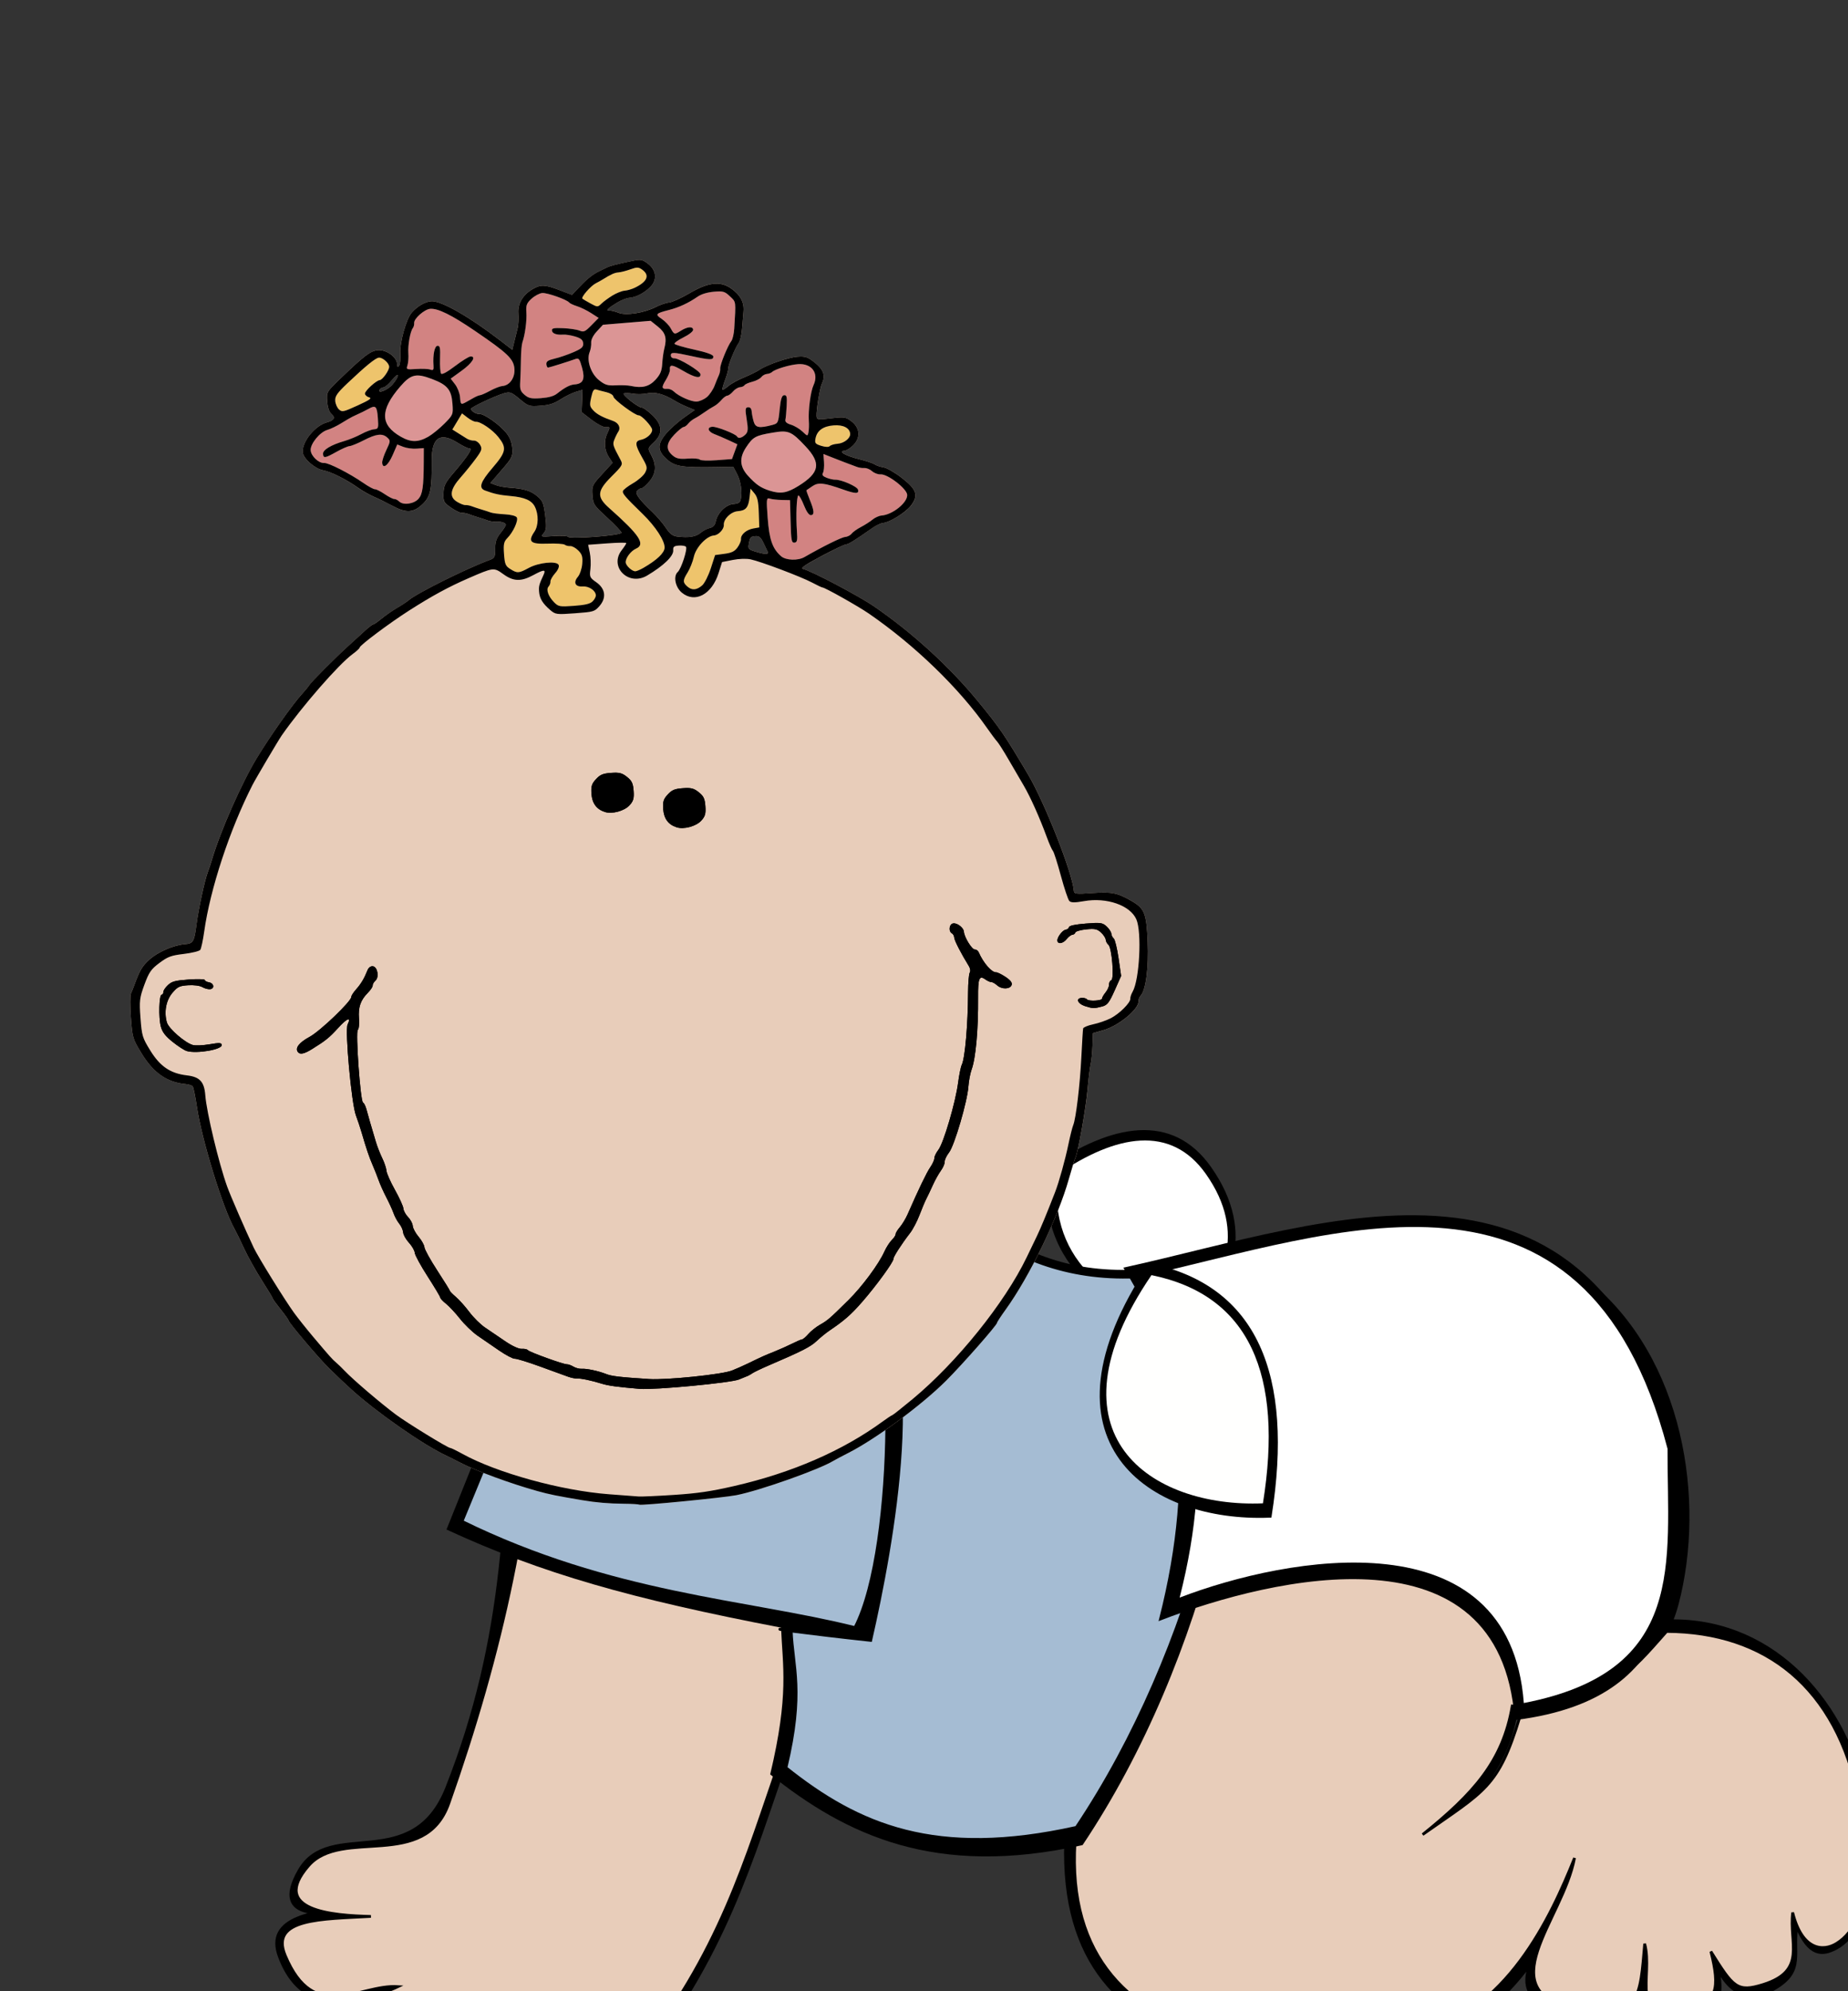 <?xml version="1.0"?><svg width="677.738" height="729.787" xmlns="http://www.w3.org/2000/svg" xmlns:xlink="http://www.w3.org/1999/xlink">
 <rect width="100%" height="100%" fill="#333333" stroke="none"/>
 <title>Nap Mats</title>
 <defs>
  <linearGradient id="linearGradient7416">
   <stop offset="0" id="stop7418" stop-color="#daab9b"/>
   <stop offset="1" id="stop7420" stop-opacity="0" stop-color="#daab9b"/>
  </linearGradient>
  <radialGradient xlink:href="#linearGradient7416" id="radialGradient3973" gradientUnits="userSpaceOnUse" cx="119.286" cy="400.219" fx="119.286" fy="400.219" r="52.143"/>
  <radialGradient xlink:href="#linearGradient7416" id="radialGradient3975" gradientUnits="userSpaceOnUse" cx="119.286" cy="400.219" fx="119.286" fy="400.219" r="52.143"/>
 </defs>
 <g>
  <title>Layer 1</title>
  <g externalResourcesRequired="false" id="layer4">
   <path d="m187.227,492.199c-1.018,59.822 -1.551,107.895 -23.383,163.13c-12.6,31.878 -42.902,10.827 -54.09,30.228c-11.139,19.313 10.474,16.502 23.848,13.527c-18.511,1.072 -36.603,3.584 -31.126,18.115c10.237,27.159 35.161,12.996 50.936,9.748c-17.429,7.812 -39.094,2.832 -28.776,20.145c12.67,21.262 27.805,5.969 40.099,1.475c-11.788,5.413 -25.398,13.572 -4.48,22.122c11.862,4.848 20.906,2.188 26.114,-8.844c-1.147,6.458 -4.444,16.593 9.065,17.475c20.014,1.305 28.474,-10.535 37.428,-21.308c32.638,-39.269 42.923,-76.941 55.573,-112.941c34.621,29.491 62.525,39.813 102.379,30.06c-1.404,44.235 20.402,65.644 53.445,74.156c22.717,5.852 49.637,4.793 74.566,-0.131c34.532,-6.82 52.002,-41.702 60.822,-63.698c-8.263,23.07 -38.006,46.077 -3.23,52.83c23.632,4.589 29.9,0.299 26.76,-20.71c0.664,12.578 -4.401,23.419 13.875,21.718c11.684,-1.087 15.768,-5.592 12.885,-17.76c5.289,11.074 13.46,11.122 18.045,8.893c14.437,-7.019 9.405,-12.974 10.925,-24.317c4.59,11.03 9.456,10.652 14.378,8.089c14.124,-7.353 14.6,-36.298 11.147,-54.117c-6.834,-35.261 -33.012,-65.796 -70.428,-65.993c-15.992,17.192 -30.678,43.649 -56.486,41.208c-8.11,26.691 -22.318,32.038 -35.406,41.308c16.527,-13.098 30.385,-27.798 33.931,-48.684c30.428,10.39 53.47,-18.909 59.01,-39.832c10.101,-38.143 1.859,-90.038 -32.455,-118.021c-21.938,-17.89 -69.542,-34.887 -123.922,-11.802c-62.667,18.913 -105.593,2.901 -134.249,-38.357c-51.104,-22.447 -119.749,8.5 -137.2,72.288z" id="path5036" stroke-width="1.033px" stroke="#000000" fill-rule="evenodd" fill="#000000"/>
   <path d="m436.891,488.303c-28.107,-4.861 -57.539,-23.773 -52.57,-60.381c23.318,-15.965 45.645,-20.42 59.93,0c17.055,24.38 6.793,44.686 -7.36,60.381z" id="path9938" stroke-width="1px" fill-rule="evenodd" fill="#000000"/>
   <path id="path4055" d="m197.451,493.881c-0.986,57.929 -13.762,112.892 -32.857,167.143c-8.748,24.852 -39.22,8.818 -51.429,22.857c-14.355,16.507 8.826,18.21 22.857,18.572c-17.925,1.037 -37.137,0.609 -31.428,14.285c10.665,25.553 27.103,10.457 41.428,11.429c-12.943,6.209 -26.394,3.648 -20,17.143c10.262,21.66 27.407,4.437 39.312,0.086c-8.799,7.858 -23.085,13.913 -3.753,24.165c12.436,6.595 20.946,-1.944 27.023,-11.962c0.094,7.665 -7.76,15.132 3.838,19.346c17.257,6.271 31.157,-11.53 39.828,-21.962c31.605,-38.026 41.502,-74.813 53.752,-109.673c33.526,28.557 69.979,35.158 108.572,25.714c-4.288,43.812 17.458,66.302 51.428,75.714c18.367,5.089 48.717,3.34 72.857,-1.428c33.439,-6.604 50.031,-42.986 58.572,-64.286c-4.305,23.012 -32.248,49.175 1.428,55.714c22.884,4.444 22.621,-5.285 24.286,-24.285c3.331,11.844 -6.54,29.512 15.714,24.285c11.062,-2.598 11.918,-8.03 8.572,-21.428c8.242,13.199 9.659,15.057 19.164,12.101c16.264,-5.058 9.37,-15.403 10.841,-26.387c3.469,13.936 11.173,14.337 16.045,11.344c14.057,-8.634 11.676,-35.536 8.235,-52.772c-8.244,-41.305 -34.273,-61.406 -70.504,-61.598c-14.141,15.976 -18.792,22.367 -53.866,31.43c-7.853,25.846 -12.874,26.991 -35.63,43.025c18.693,-15.036 29.423,-26.918 32.858,-47.143c25.432,2.331 51.777,-18.31 57.142,-38.572c9.781,-36.935 1.8,-87.187 -31.428,-114.285c-21.244,-17.324 -67.341,-33.783 -120,-11.429c-60.683,18.314 -102.251,2.81 -130,-37.143c-49.486,-21.736 -115.959,8.231 -132.857,70z" stroke-width="1px" stroke="#000000" fill-rule="evenodd" fill="#e8cdba"/>
   <path id="path4063" d="m435.598,484.5c-25.411,-4.361 -52.02,-21.332 -47.528,-54.182c21.082,-14.325 41.268,-18.323 54.182,0c15.42,21.878 6.142,40.099 -6.654,54.182z" stroke-width="1px" fill-rule="evenodd" fill="#ffffff"/>
   <path d="m191.656,490.988l-27.897,69.65c34.826,16.13 68.035,25.463 122.683,35.958c0.564,14.148 3.005,24.544 -3.986,53.801c27.782,22.167 60.474,37.951 114.575,25.904c45.689,-68.184 66.116,-161.999 57.877,-218.19c-67.637,20.582 -90.483,-5.503 -125.717,-35.008c-49.435,-18.97 -96.019,-16.096 -137.535,67.885z" id="path4065" stroke-width="1.048px" fill-rule="evenodd" fill="#000000"/>
   <path id="path4057" d="m196.055,493.006l-26.616,64.639c54.923,26.965 104.224,28.977 144.093,38.932c15.672,-30.034 14.342,-124.408 3.417,-122.668c24.596,17.084 10.036,93.959 2.381,127.374c-22.1,-2.381 -42.43,-5.084 -29.169,-3.714c0.539,13.498 4.768,22.466 -1.901,50.38c26.506,21.15 54.846,33.358 106.464,21.863c43.592,-65.054 64.895,-154.562 57.034,-208.175c-64.533,19.638 -93.585,-8.877 -123.574,-36.121c-47.166,-18.099 -92.519,-12.636 -132.129,67.49z" stroke-width="1px" stroke="#000000" fill-rule="evenodd" fill="#a5bcd3"/>
   <g transform="rotate(16.318 -3827.65 815.356) matrix(0.691 -0.259 0.241 0.642 -200.68 32.311)" id="g4029">
    <path id="path3761" d="m586.789,-1397.551c-0.654,0.015 -1.424,0.111 -2.375,0.25c-8.591,1.254 -11.318,1.799 -13.281,2.625c-1.1,0.462 -2.675,1.122 -3.5,1.468c-3.524,1.481 -6.465,3.603 -10.469,7.532l-4.281,4.187l-6.094,-3.094c-6.852,-3.459 -9.014,-3.734 -13.093,-1.625c-5.17,2.674 -8.063,7.158 -8.063,12.469c0,2.626 -0.42,6.093 -0.906,7.687c-0.486,1.595 -1.446,4.825 -2.156,7.188l-1.282,4.281l-5.593,-5.375c-14.516,-13.985 -27.979,-23.719 -32.813,-23.719c-3.039,0 -7.144,2.156 -10.062,5.281c-3.031,3.246 -7.2,15.713 -7.219,21.594c-0.009,2.56 -0.436,5.3 -0.969,6.125c-0.765,1.183 -0.988,0.959 -1,-1.062c-0.022,-3.683 -4.786,-7.938 -8.906,-7.938c-3.66,0 -6.882,2.216 -19.344,13.313c-7.738,6.891 -7.75,6.911 -7.75,11.969c0,3.237 0.573,5.715 1.594,6.844c2.018,2.23 1.209,3.55 -2.688,4.406c-5.942,1.305 -12.906,9.357 -12.906,14.906c0,3.392 5.385,9.302 9.5,10.438c3.722,1.028 11.057,5.787 16.688,10.781c2.037,1.807 5.412,4.222 7.5,5.375c2.087,1.153 6.037,3.636 8.781,5.531c6.573,4.541 10.334,4.571 15.219,0.094c4.019,-3.683 4.976,-7.308 5.968,-22.781c0.783,-12.207 5.167,-14.95 13.438,-8.375c2.415,1.92 4.994,3.495 5.719,3.5c1.709,0.013 -1.286,4.232 -8.594,12.125c-4.76,5.142 -5.607,6.659 -6,10.75c-0.429,4.459 -0.229,4.938 3.187,7.938c2.004,1.759 4.312,3.188 5.125,3.188c0.814,0 2.264,0.42 3.219,0.906c0.955,0.486 3.1,1.416 4.75,2.094c1.65,0.678 3.764,1.639 4.719,2.125c0.955,0.486 2.625,0.875 3.687,0.875c2.594,0 5.094,1.039 5.094,2.094c0,0.472 -1.322,2.348 -2.937,4.188c-2.222,2.53 -3.014,4.543 -3.25,8.219c-0.284,4.419 -0.586,4.941 -3.313,5.781c-11.643,3.588 -37.484,14.95 -41.5,18.25c-0.825,0.678 -3.524,2.321 -6,3.625c-2.476,1.304 -6.117,3.581 -8.094,5.094c-1.976,1.512 -3.949,2.75 -4.375,2.75c-0.425,0 -2.408,1.435 -4.406,3.156c-1.997,1.721 -5.844,4.984 -8.562,7.25c-6.698,5.584 -19.858,17.817 -20.875,19.406c-0.454,0.708 -2.263,2.734 -4,4.5c-5.162,5.249 -17.088,20.852 -24.688,32.281c-8.45,12.709 -20.858,37.65 -26.031,52.407c-0.675,1.925 -1.814,4.85 -2.531,6.5c-1.812,4.168 -6.034,19.692 -7.5,27.5c-1.669,8.882 -2.396,10 -6.313,10c-5.637,0 -13.787,3.025 -18.281,6.781c-3.906,3.265 -5.205,5.291 -8.531,13.219c-0.577,1.375 -1.452,3.295 -1.938,4.25c-0.486,0.955 -0.875,6.731 -0.875,12.844c0,10.854 0.087,11.303 3.906,19.343c5.218,10.982 11.548,16.508 20.813,18.188c1.505,0.273 2.998,0.971 3.344,1.531c0.346,0.56 0.957,5.593 1.343,11.187c1.222,17.678 9.112,54.878 14.032,66.157c0.719,1.65 2.561,6.6 4.093,11c1.532,4.4 4.967,12.365 7.625,17.687c2.659,5.322 4.844,9.971 4.844,10.313c0,0.342 1.575,3.084 3.5,6.093c1.925,3.01 3.5,5.781 3.5,6.188c0,1.152 13.57,21.25 18,26.656c5.545,6.766 6.658,8.071 10.5,12.438c11.385,12.941 33.309,32.197 44.281,38.875c1.585,0.964 4.887,3.079 7.313,4.687c7.471,4.953 23.956,12.988 36.906,18c5.8,2.245 9.267,3.319 22,6.688c6.616,1.75 13.088,2.842 20.281,3.468c3.964,0.346 7.444,0.853 7.719,1.125c0.67,0.663 42.166,-0.377 48.5,-1.218c11.96,-1.589 41.85,-10.376 49.344,-14.5c0.914,-0.503 4.356,-2.139 7.656,-3.625c14.174,-6.382 38.237,-22.699 51.156,-34.688c8.772,-8.14 27.298,-27.658 27.313,-28.781c0.004,-0.342 2.169,-3.375 4.781,-6.719c13.126,-16.8 29.237,-46.786 36.125,-67.187c1.761,-5.216 3.588,-10.172 4.031,-11c1.593,-2.976 7.003,-25.713 8.563,-36c0.876,-5.775 1.971,-11.85 2.469,-13.5c0.497,-1.65 1.225,-5.957 1.593,-9.594l0.657,-6.625l5.343,-1.188c7.819,-1.749 18.456,-9.881 18.469,-14.125c0.003,-0.852 0.563,-2.126 1.25,-2.812c2.781,-2.776 5.027,-14.555 5.438,-28.437c0.45,-15.227 -0.279,-17.806 -6.375,-22.313c-6.66,-4.924 -9.501,-5.795 -19.063,-5.844c-8.356,-0.042 -9.248,-0.243 -9.25,-1.937c-0.013,-9.48 -11.194,-48.184 -18.469,-63.938c-10.162,-22.006 -12.192,-25.752 -22.125,-40.937c-12.731,-19.466 -30.025,-39.159 -47.906,-54.563c-7.286,-6.277 -29.66,-21.344 -33.875,-22.812c-1.373,-0.479 1.098,-2.046 9.406,-6c6.189,-2.945 11.906,-5.375 12.719,-5.375c1.36,0 4.454,-1.741 13.813,-7.75c1.927,-1.238 4.406,-2.25 5.5,-2.25c3.189,0 11.454,-4.603 14.312,-8c4.341,-5.159 3.618,-8.417 -3.312,-15.156c-3.259,-3.168 -7.196,-6.068 -8.75,-6.438c-1.555,-0.37 -3.488,-1.234 -4.313,-1.938c-0.825,-0.703 -4.188,-2.227 -7.469,-3.375c-6.586,-2.304 -10.453,-5.094 -7.062,-5.094c1.05,0 3.176,-1.209 4.719,-2.687c3.912,-3.748 3.872,-8.888 -0.094,-12.688c-2.699,-2.586 -3.373,-2.751 -10,-2.438c-6.554,0.31 -7.096,0.157 -7.094,-1.688c0.004,-3.189 2.646,-14.954 3.875,-17.25c2.121,-3.963 1.297,-7.266 -2.781,-11.344c-3.347,-3.347 -4.474,-3.906 -8.313,-3.906c-4.634,0 -15.721,3.183 -19.437,5.562c-1.18,0.755 -4.671,2.231 -7.75,3.312c-3.079,1.082 -6.787,2.912 -8.25,4.063c-1.463,1.151 -2.827,1.924 -3.031,1.719c-0.205,-0.205 0.542,-2.495 1.656,-5.094c1.114,-2.598 2.031,-5.306 2.031,-6.031c0,-1.699 4.255,-10.953 6.031,-13.094c0.751,-0.905 1.762,-4.176 2.219,-7.281c0.457,-3.105 1.062,-7.357 1.375,-9.438c0.726,-4.825 -0.962,-8.927 -5.281,-12.719c-5.129,-4.504 -11.114,-4.222 -20.969,1c-4.152,2.2 -8.753,4.019 -10.219,4.031c-1.465,0.012 -4.525,0.851 -6.781,1.875c-6.026,2.737 -15.187,3.531 -18.75,1.625c-1.575,-0.843 -3.565,-1.531 -4.437,-1.531c-2.039,0 -0.771,-1.212 4.093,-3.906c2.08,-1.152 4.855,-2.094 6.188,-2.094c3.312,0 7.489,-1.884 10.781,-4.875c3.889,-3.533 3.785,-8.727 -0.219,-12.563c-1.952,-1.871 -2.911,-2.483 -4.875,-2.437zm-123.406,51.906c0.158,-0.023 0.25,0.039 0.25,0.219c0,0.722 -1.318,2.759 -2.937,4.531c-2.625,2.874 -8.114,4.729 -6.563,2.219c0.34,-0.55 1.202,-1 1.938,-1c0.735,0 2.73,-1.587 4.437,-3.531c1.28,-1.458 2.402,-2.369 2.875,-2.438zm54.031,13.625c1.652,-0.034 2.703,0.888 5.625,3.938c4.057,4.234 4.471,4.406 10.063,4.406c4.503,0 6.891,-0.583 10.375,-2.625c2.482,-1.454 5.967,-2.997 7.781,-3.406l3.313,-0.719l-0.625,5.906l-0.625,5.906l4.687,4.469c2.565,2.458 5.535,4.469 6.625,4.469c2.375,0 2.389,0.035 0.5,3.656c-1.942,3.724 -1.9,8.676 0.094,12.531l1.594,3.094l-5.594,5.625c-5.339,5.395 -5.594,5.911 -5.594,10.844c0,4.931 0.297,5.509 6.5,12.594c3.575,4.083 6.5,7.909 6.5,8.531c0,1.461 -25.6,1.581 -26.5,0.125c-0.34,-0.55 -3.591,-1 -7.219,-1c-6.478,0 -6.579,-0.02 -4.843,-1.937c1.443,-1.595 1.715,-3.312 1.406,-9.438c-0.336,-6.648 -0.713,-7.85 -3.281,-10.531c-3.036,-3.168 -6.189,-4.506 -13.407,-5.625c-2.382,-0.369 -5.445,-1.228 -6.812,-1.938l-2.5,-1.312l6.094,-6.469c5.62,-6.008 6.062,-6.824 6.062,-11.125c0,-3.188 -0.775,-5.867 -2.437,-8.5c-2.887,-4.573 -10.287,-11.125 -12.563,-11.125c-1.644,0 -4,-1.828 -4,-3.094c0,-0.835 12.145,-5.834 16.844,-6.937c0.77,-0.181 1.387,-0.301 1.937,-0.313zm57.844,5c0.852,-0.093 2.659,0.173 4.313,0.625c1.889,0.517 5.062,0.664 7.062,0.344c3.771,-0.603 8.244,1.087 13.188,4.969c1.346,1.058 4.053,2.781 6.031,3.844l3.594,1.938l-5.688,3.719c-3.133,2.036 -7.36,5.547 -9.406,7.812c-4.842,5.359 -4.93,8.809 -0.344,13.812c3.713,4.051 7.151,4.9 24.281,5.938l8.188,0.5l1.562,3.938c1.624,4.057 2.034,9.683 0.969,13.656c-0.466,1.738 -1.343,2.25 -3.812,2.25c-3.747,0 -8.239,4.115 -9.438,8.625c-0.534,2.008 -1.492,3.009 -3.156,3.25c-1.32,0.191 -3.514,1.204 -4.844,2.25c-2.421,1.905 -6.026,2.198 -11.625,1c-2.236,-0.478 -3.586,-1.765 -5.344,-5.125c-1.292,-2.471 -3.986,-6.452 -6,-8.844c-6.227,-7.397 -8.054,-10.521 -6.937,-11.906c0.554,-0.688 1.58,-1.25 2.281,-1.25c0.701,0 2.668,-1.587 4.375,-3.531c3.53,-4.02 4.053,-8.295 1.656,-14.031c-1.459,-3.493 -1.442,-3.571 2,-6.594c4.864,-4.27 4.812,-8.889 -0.125,-14.656c-1.967,-2.299 -4.041,-4.188 -4.625,-4.188c-1.72,0 -9.745,-7.846 -8.468,-8.281c0.08,-0.027 0.19,-0.049 0.312,-0.062zm59.719,81.344c1.683,0 2.585,0.932 3.594,3.75c0.738,2.062 1.556,4.313 1.812,5c0.596,1.601 -1.301,1.459 -6,-0.469c-3.298,-1.353 -3.645,-1.844 -3.094,-4.156c0.899,-3.767 1.197,-4.125 3.688,-4.125z" fill="#e8cdba"/>
    <path id="path3757" d="m546.124,-795.663c-11.127,-1.915 -15.57,-2.932 -18.708,-4.279c-4.754,-2.041 -10.186,-3.72 -12.032,-3.72c-0.879,0 -2.872,-0.612 -4.429,-1.36c-1.557,-0.748 -7.602,-3.673 -13.433,-6.5c-5.832,-2.827 -11.34,-5.14 -12.24,-5.14c-0.9,0 -4.229,-2.234 -7.397,-4.963c-3.168,-2.73 -7.733,-6.668 -10.144,-8.75c-2.41,-2.083 -6.077,-6.487 -8.149,-9.787c-2.072,-3.3 -4.937,-7.142 -6.367,-8.538c-1.431,-1.396 -2.608,-2.971 -2.617,-3.5c-0.009,-0.529 -2.484,-5.844 -5.5,-11.81c-3.016,-5.966 -5.484,-11.841 -5.484,-13.055c0,-1.215 -1.125,-3.734 -2.5,-5.597c-1.375,-1.864 -2.5,-4.442 -2.5,-5.73c0,-1.287 -0.72,-3.44 -1.6,-4.783c-0.88,-1.343 -1.966,-3.915 -2.414,-5.715c-0.447,-1.8 -1.801,-5.747 -3.008,-8.772c-1.207,-3.025 -2.65,-7.3 -3.207,-9.5c-0.557,-2.2 -1.668,-6.025 -2.468,-8.5c-1.413,-4.371 -2.444,-8.702 -4.286,-18c-0.49,-2.475 -1.446,-6.525 -2.124,-9c-1.748,-6.382 -2.365,-45.749 -0.765,-48.74c2.226,-4.158 0.057,-3.499 -4.808,1.459c-4.742,4.834 -6.645,6.251 -13.786,10.262c-3.975,2.232 -6.096,2.537 -7.039,1.01c-1.392,-2.252 0.911,-5.04 6.307,-7.638c5.512,-2.654 22.198,-17.482 22.198,-19.726c0,-0.56 1.182,-2.251 2.626,-3.759c2.67,-2.787 4.455,-5.517 6.334,-9.691c0.637,-1.415 1.729,-2.193 2.793,-1.992c2.331,0.442 2.904,6.025 0.798,7.772c-0.853,0.708 -1.551,1.829 -1.551,2.491c0,0.662 -1.168,2.294 -2.595,3.627c-3.947,3.688 -5.405,7.279 -5.405,13.316c0,3.02 -0.45,5.769 -1,6.109c-1.257,0.777 -1.363,38.157 -0.11,38.931c0.489,0.303 1.145,2.017 1.458,3.809c0.579,3.317 1.823,9.659 3.483,17.76c0.507,2.475 1.652,6.469 2.545,8.875c0.894,2.407 1.624,5.489 1.624,6.85c0,1.361 1.575,6.108 3.5,10.55c1.925,4.442 3.5,9.062 3.5,10.266c0,1.204 0.9,3.333 2,4.732c1.1,1.398 2,3.604 2,4.902c0,1.298 1.125,4.016 2.5,6.039c1.375,2.024 2.5,4.64 2.5,5.813c0,1.173 2.475,6.972 5.5,12.886c3.025,5.914 5.5,11.018 5.5,11.343c0,0.324 1.238,1.895 2.75,3.491c1.513,1.596 4.27,5.455 6.127,8.575c1.857,3.121 5.118,7.138 7.247,8.926c2.128,1.789 6.351,5.389 9.383,8.002c3.31,2.851 6.486,4.75 7.945,4.75c1.336,0 2.693,0.425 3.014,0.945c0.68,1.1 17.178,9.039 18.882,9.087c0.634,0.017 2.026,0.692 3.093,1.5c1.068,0.807 2.836,1.468 3.929,1.468c2.489,0 8.246,1.794 11.946,3.722c2.721,1.419 6.306,2.166 21.184,4.413c8.516,1.286 36.107,0.448 41.297,-1.255c2.037,-0.668 5.728,-2.08 8.203,-3.138c7.508,-3.208 8.32,-3.526 13.5,-5.288c2.75,-0.935 6.908,-2.545 9.239,-3.577c2.332,-1.033 4.616,-1.877 5.076,-1.877c0.46,0 1.928,-1.169 3.261,-2.598c1.333,-1.428 4.098,-3.455 6.144,-4.504c3.999,-2.051 4.795,-2.689 14.965,-11.982c7.21,-6.588 16.346,-17.976 19.589,-24.416c1.107,-2.2 2.961,-4.858 4.12,-5.905c1.158,-1.048 2.106,-2.373 2.106,-2.946c0,-0.572 1.061,-2.19 2.358,-3.595c1.296,-1.405 3.243,-4.354 4.326,-6.554c6.41,-13.028 10.89,-21.386 12.96,-24.184c1.296,-1.75 2.356,-3.853 2.356,-4.673c0,-0.819 1.048,-2.762 2.328,-4.317c2.834,-3.442 10.26,-24.666 12.226,-34.945c0.788,-4.119 1.913,-8.385 2.5,-9.481c1.851,-3.459 4.51,-21.117 5.783,-38.4c0.365,-4.95 1.054,-9.606 1.531,-10.346c0.507,-0.786 0.437,-2.241 -0.17,-3.5c-3.421,-7.099 -6.198,-14.141 -6.198,-15.716c0,-1.001 -0.45,-2.098 -1,-2.438c-1.548,-0.957 -1.18,-4.494 0.537,-5.153c1.934,-0.742 5.463,2.359 5.463,4.801c0,2.934 3.348,9.852 4.768,9.852c0.712,0 1.547,0.787 1.854,1.75c1.819,5.691 5.693,11.25 7.84,11.25c0.613,0 2.637,1.272 4.5,2.826c2.328,1.945 3.185,3.349 2.743,4.5c-0.88,2.293 -5.003,2.106 -7.205,-0.326c-0.995,-1.1 -2.267,-2 -2.826,-2c-0.559,0 -1.85,-0.755 -2.869,-1.677c-2.784,-2.519 -3.565,-0.807 -4.187,9.177c-1.087,17.463 -3.396,32.458 -5.929,38.5c-0.807,1.925 -1.789,5.897 -2.182,8.827c-1.059,7.882 -9.099,30.9 -11.997,34.344c-1.38,1.64 -2.51,3.787 -2.51,4.771c0,0.983 -1.003,3.064 -2.23,4.623c-1.227,1.56 -3.26,4.883 -4.518,7.385c-1.258,2.503 -2.935,5.675 -3.726,7.05c-0.792,1.375 -2.583,5.139 -3.98,8.365c-1.397,3.225 -3.779,7.351 -5.293,9.167c-4.79,5.747 -9.253,12.125 -9.253,13.224c0,1.547 -9.489,13.592 -17,21.578c-6.077,6.462 -9.49,9.23 -17.463,14.166c-1.777,1.1 -4.765,3.35 -6.64,5c-3.207,2.822 -7.555,4.785 -24.397,11.016c-3.85,1.424 -7.675,3.018 -8.5,3.543c-0.825,0.524 -1.95,1.107 -2.5,1.295c-0.55,0.189 -2.575,0.89 -4.5,1.559c-4.283,1.488 -42.318,2.323 -49.5,1.086z" fill="#000000"/>
    <path id="path3755" d="m780.874,-982.153c-3.557,-1.546 -4.417,-4.509 -1.309,-4.509c1.068,0 2.219,0.45 2.559,1c0.749,1.211 7.5,1.349 7.5,0.153c0,-0.466 0.9,-1.885 2,-3.153c1.1,-1.269 2,-3.1 2,-4.07c0,-0.97 0.563,-1.952 1.25,-2.182c1.612,-0.54 1.498,-17.4 -0.128,-19.027c-0.617,-0.617 -1.122,-1.862 -1.122,-2.768c0,-0.906 -0.938,-2.729 -2.086,-4.05c-1.742,-2.008 -2.931,-2.377 -7.219,-2.244c-2.824,0.087 -5.298,0.65 -5.498,1.25c-0.2,0.6 -0.901,1.091 -1.558,1.091c-0.657,0 -1.965,0.9 -2.907,2c-2.01,2.348 -4.732,2.642 -4.732,0.511c0,-1.879 3.057,-5.511 4.639,-5.511c0.657,0 1.374,-0.539 1.594,-1.198c0.264,-0.793 3.136,-1.216 8.494,-1.25c7.336,-0.047 8.292,0.173 10.184,2.351c1.149,1.321 2.089,3.144 2.089,4.05c0,0.906 0.457,2.103 1.015,2.661c0.558,0.558 1.299,5.342 1.646,10.631l0.632,9.617l-3.737,7.462c-3.168,6.326 -4.199,7.554 -6.772,8.069c-4.098,0.82 -4.775,0.75 -8.534,-0.884z" fill="#000000"/>
    <path id="path3753" d="m334.051,-993.628c-1.141,-0.462 -4.138,-2.903 -6.661,-5.426c-3.389,-3.389 -4.768,-5.661 -5.281,-8.701c-0.834,-4.932 0.296,-16.907 1.595,-16.907c0.506,0 0.92,-0.594 0.92,-1.32c0,-0.726 1.129,-2.301 2.508,-3.5c2.127,-1.849 3.721,-2.18 10.5,-2.18c4.396,0 7.992,0.397 7.992,0.883c0,0.486 0.9,1.119 2,1.406c2.494,0.653 2.651,3.711 0.191,3.711c-0.995,0 -2.682,-0.661 -3.75,-1.468c-1.078,-0.816 -4.131,-1.483 -6.87,-1.5c-4.367,-0.029 -5.291,0.363 -8.11,3.441c-3.422,3.735 -4.932,9.92 -3.803,15.567c0.677,3.385 8.258,11.597 12.029,13.031c1.294,0.492 5.043,0.613 8.333,0.269c4.945,-0.517 5.98,-0.364 5.98,0.886c0,2.448 -12.751,3.759 -17.573,1.808z" fill="#000000"/>
    <path id="path3751" d="m585.124,-1093.556c-4.042,-1.759 -6,-5.082 -6,-10.189c0,-3.991 0.501,-5.373 2.773,-7.645c2.284,-2.284 3.646,-2.772 7.727,-2.772c4.082,0 5.443,0.488 7.728,2.772c2.284,2.285 2.772,3.646 2.772,7.728c0,4.001 -0.5,5.454 -2.597,7.552c-2.804,2.803 -8.928,4.064 -12.403,2.554z" fill="#000000"/>
    <path id="path3749" d="m550.124,-1104.556c-4.042,-1.759 -6,-5.082 -6,-10.189c0,-3.991 0.501,-5.373 2.773,-7.645c2.284,-2.284 3.646,-2.772 7.727,-2.772c4.082,0 5.443,0.488 7.728,2.772c2.284,2.285 2.772,3.646 2.772,7.728c0,4.001 -0.5,5.454 -2.597,7.552c-2.804,2.803 -8.928,4.064 -12.403,2.554z" fill="#000000"/>
    <path id="path3747" d="m551.795,-1217.318c1.006,-0.91 1.829,-2.337 1.829,-3.171c0,-2.542 -3.146,-5.174 -6.186,-5.174c-3.707,0 -4.659,-2.453 -2.059,-5.301c1.104,-1.209 2.301,-4.256 2.661,-6.771c0.538,-3.765 0.281,-5.044 -1.454,-7.25c-1.159,-1.473 -2.884,-2.679 -3.834,-2.679c-0.95,0 -2.156,-0.428 -2.679,-0.951c-0.523,-0.523 -4.321,-1.086 -8.439,-1.25c-8.559,-0.342 -9.859,-1.807 -6.107,-6.881c2.264,-3.062 2.774,-9.006 1.142,-13.3c-1.334,-3.509 -4.723,-5.451 -11.622,-6.657c-5.38,-0.941 -8.071,-1.792 -12.423,-3.928c-3.274,-1.607 -2.117,-4.662 4.453,-11.758c7.416,-8.01 7.943,-10.102 4.085,-16.214c-2.627,-4.161 -8.346,-9.06 -10.577,-9.06c-0.743,0 -2.53,-1.13 -3.972,-2.51l-2.62,-2.51l-2.691,4.111l-2.692,4.111l2.697,2.149c1.483,1.182 3.399,2.698 4.257,3.368c0.858,0.67 2.357,1.232 3.332,1.25c0.974,0.018 2.277,1.143 2.896,2.5c0.996,2.185 0.688,3.017 -2.684,7.25c-2.095,2.63 -5.751,6.812 -8.124,9.293c-5.66,5.918 -6.538,9.916 -2.82,12.841c1.501,1.181 3.35,2.148 4.109,2.148c0.758,0 2.16,0.397 3.115,0.883c0.955,0.486 3.086,1.438 4.736,2.117c1.65,0.678 3.693,1.576 4.54,1.994c0.847,0.418 3.917,1.087 6.821,1.487c3.154,0.434 5.506,1.311 5.838,2.177c0.677,1.763 -2.367,7.668 -5.449,10.571c-1.867,1.759 -2.25,3.182 -2.25,8.372c0,5.564 0.291,6.481 2.635,8.326c3.257,2.562 3.966,2.567 9.129,0.073c5.156,-2.491 14.01,-2.753 14.897,-0.44c0.358,0.933 -0.458,2.663 -2.031,4.305c-1.446,1.51 -2.63,3.418 -2.63,4.24c0,0.822 -0.507,2.002 -1.127,2.622c-1.445,1.446 -0.492,5.217 2.178,8.611c1.94,2.466 2.655,2.663 9.693,2.663c5.667,0 8.064,-0.421 9.427,-1.655z" stroke-miterlimit="4" stroke-width="4.8" fill="#eec46c"/>
    <path id="path3745" d="m606.686,-1221.511c1.256,-1.017 3.461,-4.954 4.902,-8.75l2.618,-6.901l4.679,-0.304c3.627,-0.235 5.135,-0.883 6.709,-2.885c1.117,-1.42 2.03,-3.351 2.03,-4.292c0,-2.418 2.979,-4.795 6.5,-5.187l3,-0.334l0.294,-7.858c0.231,-6.17 -0.082,-8.426 -1.457,-10.5l-1.752,-2.642l-0.758,4.356c-0.982,5.638 -2.326,7.143 -6.377,7.143c-3.456,0 -7.45,3.649 -7.45,6.806c0,2.234 -2.998,5.194 -5.261,5.194c-3.668,0 -9.365,5.595 -10.757,10.564c-0.71,2.537 -2.347,6.168 -3.636,8.069c-2.786,4.104 -2.879,5.12 -0.691,7.538c2.107,2.328 4.515,2.322 7.407,-0.02z" fill="#eec46c"/>
    <path id="path3743" d="m578.221,-1233.172c6.951,-3.615 10.905,-7.09 11.228,-9.868c0.422,-3.634 -3.665,-11.652 -9.63,-18.895c-8.013,-9.728 -9.371,-11.699 -8.943,-12.982c0.227,-0.683 2.618,-2.384 5.312,-3.779c2.694,-1.395 5.57,-3.732 6.39,-5.194c1.369,-2.439 1.299,-3.095 -0.846,-7.965c-3.193,-7.248 -3.215,-9.225 -0.108,-9.649c2.999,-0.409 6,-2.895 6,-4.969c0,-1.86 -4.731,-8.189 -6.122,-8.189c-1.716,0 -11.852,-9.401 -11.865,-11.005c-0.007,-0.828 -1.475,-1.999 -3.263,-2.602c-1.787,-0.603 -3.972,-1.412 -4.855,-1.796c-1.264,-0.55 -1.881,0.284 -2.898,3.916c-1.168,4.171 -1.11,4.857 0.605,7.128c1.666,2.206 4.281,3.979 9.331,6.327c2.618,1.217 3.676,3.866 2.31,5.783c-0.686,0.963 -1.74,2.875 -2.343,4.25c-1.099,2.509 -1.023,2.867 2.372,11.139c1.012,2.466 0.679,3.012 -5.095,8.358c-7.789,7.212 -8.221,10.288 -2.354,16.776c14.095,15.586 16.792,20.783 11.778,22.689c-2.641,1.004 -5.601,4.667 -5.601,6.932c0,1.809 2.907,5.106 4.502,5.106c0.655,0 2.498,-0.68 4.095,-1.51z" fill="#eec46c"/>
    <path id="path3741" d="m658.388,-1232.56c9.505,-4.914 19.132,-9.118 20.864,-9.111c1.17,0.005 2.694,-0.675 3.388,-1.51c0.693,-0.835 2.885,-2.269 4.872,-3.186c1.987,-0.917 4.685,-2.484 5.997,-3.482c1.312,-0.998 3.38,-1.814 4.596,-1.814c5.585,0 13.519,-5.917 13.519,-10.082c0,-3.337 -8.967,-11.918 -12.453,-11.918c-1.23,0 -3.051,-0.9 -4.047,-2c-0.995,-1.1 -2.646,-2 -3.668,-2c-1.023,0 -2.64,-0.38 -3.595,-0.844c-3.772,-1.833 -8.558,-4.255 -12.987,-6.57l-3.25,-1.699l-0.015,4.307c-0.009,2.369 -0.424,4.952 -0.923,5.74c-0.661,1.045 -0.22,1.791 1.63,2.75c1.395,0.724 3.273,1.343 4.173,1.375c2.978,0.108 10.605,4.426 10.946,6.199c0.452,2.345 -1.324,2.194 -7.296,-0.622c-9.38,-4.423 -12.085,-4.954 -15.224,-2.989c-1.535,0.961 -2.904,1.809 -3.043,1.885c-0.138,0.076 0.42,2.349 1.24,5.053c1.887,6.221 1.897,8.415 0.04,8.415c-0.924,0 -2.067,-2.048 -3.071,-5.5c-0.879,-3.025 -1.952,-5.5 -2.383,-5.5c-0.9,0 -2.056,10.771 -2.067,19.25c-0.005,4.659 -0.318,5.75 -1.646,5.75c-1.453,0 -1.582,-1.298 -1.136,-11.41l0.503,-11.41l-4.114,-0.42c-2.262,-0.231 -4.901,-0.769 -5.864,-1.197c-1.607,-0.714 -1.75,0.117 -1.75,10.208c0,11.645 1.252,16.629 5.27,20.979c2.208,2.39 8.137,3.088 11.494,1.352z" fill="#d28382"/>
    <path id="path3733" d="m658.144,-1270.761c10.974,-6.194 12.132,-11.176 4.847,-20.867c-6.513,-8.665 -7.82,-9.356 -16.07,-8.496c-8.337,0.868 -9.582,1.491 -13.328,6.663c-3.926,5.419 -3.961,10.142 -0.115,15.398c3.66,5.002 5.82,6.86 10.146,8.727c5.302,2.288 8.498,1.974 14.52,-1.425z" fill="#db9595"/>
    <path id="path3731" d="m469.35,-1278.912c2.136,-2.317 2.952,-6.391 3.905,-19.5l0.527,-7.25l-3.628,0c-1.996,0 -4.926,-0.671 -6.511,-1.49l-2.881,-1.49l-2.686,5.49c-2.642,5.398 -5.452,7.274 -5.452,3.639c0,-1.018 1.143,-4.001 2.54,-6.628c2.399,-4.511 2.446,-4.88 0.845,-6.649c-2.278,-2.517 -5.264,-2.358 -11.791,0.627c-3.006,1.375 -6.217,2.5 -7.134,2.5c-0.918,0 -3.909,1.125 -6.647,2.5c-5.967,2.997 -6.813,3.073 -6.813,0.614c0,-2.154 4.289,-4.493 11.046,-6.022c2.45,-0.554 6.345,-1.927 8.656,-3.05c2.311,-1.123 5.236,-2.042 6.5,-2.042c2.142,0 2.298,-0.406 2.298,-5.997c0,-6.198 -0.638,-6.964 -4.263,-5.12c-1.56,0.793 -3.714,1.719 -8.237,3.539c-0.825,0.332 -3.418,1.688 -5.762,3.014c-2.344,1.326 -5.588,2.701 -7.208,3.057c-3.792,0.833 -9.03,6.765 -9.03,10.227c0,3.126 3.554,7.28 6.229,7.28c2.162,0 12.219,6.561 18.662,12.175c2.415,2.104 4.907,3.825 5.538,3.825c0.631,0 2.705,1.332 4.609,2.959c1.904,1.628 3.97,2.978 4.59,3c0.62,0.022 1.688,0.716 2.372,1.541c1.902,2.291 7.306,1.874 9.726,-0.75z" fill="#d28382"/>
    <path id="path3729" d="m627.73,-1291.509l1.606,-3.826l-4.106,-2.474c-2.258,-1.361 -5.343,-3.086 -6.856,-3.833c-3.182,-1.572 -3.66,-4.021 -0.785,-4.021c2.128,0 11.324,4.767 11.869,6.152c0.514,1.309 2.332,1.008 4.219,-0.699c1.394,-1.262 1.614,-2.738 1.191,-8c-0.443,-5.52 -0.281,-6.453 1.119,-6.453c1.057,0 1.637,0.842 1.637,2.375c0,1.306 0.281,3.781 0.625,5.5c0.67,3.35 2.488,3.853 9.129,2.524c2.87,-0.574 3.058,-0.932 4.198,-8c0.885,-5.485 1.593,-7.399 2.736,-7.399c1.29,0 1.432,0.943 0.868,5.75c-0.371,3.162 -0.884,6.478 -1.141,7.368c-0.314,1.09 0.528,2.03 2.58,2.88c1.675,0.694 4.115,2.532 5.421,4.085c2.344,2.786 2.383,2.794 2.966,0.62c0.325,-1.211 0.597,-3.976 0.605,-6.143c0.019,-5.489 1.966,-15.54 3.626,-18.715c3.244,-6.205 -0.051,-11.846 -6.921,-11.846c-4.191,0 -11.548,1.774 -13.142,3.168c-0.522,0.457 -1.705,0.832 -2.627,0.832c-0.923,0 -2.228,0.663 -2.901,1.474c-0.672,0.81 -2.757,1.761 -4.633,2.113c-1.876,0.352 -3.657,1.039 -3.959,1.527c-0.301,0.488 -1.352,0.887 -2.334,0.887c-0.982,0 -2.6,0.9 -3.596,2c-0.995,1.1 -2.345,2 -3,2c-0.654,0 -2.047,0.952 -3.095,2.115c-1.048,1.163 -2.805,2.52 -3.905,3.015c-1.1,0.495 -3.35,1.787 -5,2.87c-1.65,1.084 -3.918,2.38 -5.041,2.881c-1.122,0.501 -2.64,1.633 -3.372,2.515c-0.733,0.882 -1.82,1.604 -2.417,1.604c-0.597,0 -2.792,1.666 -4.878,3.703c-4.374,4.271 -4.855,7.536 -1.617,10.983c1.738,1.851 3.228,2.314 7.441,2.314c2.896,0 5.544,0.45 5.884,1c0.34,0.55 4.079,0.995 8.309,0.99l7.691,-0.01l1.606,-3.826z" fill="#d28382"/>
    <path id="path3727" d="m678.996,-1291.663c3.263,0 6.628,-2.45 6.628,-4.826c0,-3.13 -3.145,-5.175 -7.905,-5.14c-5.274,0.038 -8.415,2.124 -9.459,6.28c-0.612,2.441 -0.314,2.92 2.586,4.151c2.021,0.858 3.643,1.036 4.228,0.464c0.523,-0.51 2.287,-0.928 3.922,-0.928z" fill="#eec46c"/>
    <path id="path3725" d="m476.414,-1311.557c2.041,-1.042 5.848,-3.886 8.46,-6.32c4.655,-4.337 4.75,-4.547 4.75,-10.471c0,-7.341 -1.846,-10.128 -9.133,-13.788c-7.777,-3.906 -10.369,-3.468 -16.137,2.723c-10.971,11.776 -11.423,19.614 -1.544,26.77c4.777,3.46 8.389,3.749 13.604,1.086z" fill="#db9595"/>
    <path id="path3723" d="m615.969,-1321.72c1.439,-1.131 3.337,-3.719 4.219,-5.75c0.883,-2.031 2.017,-4.474 2.52,-5.429c0.504,-0.955 0.916,-2.554 0.916,-3.554c0,-1.956 4.515,-11.747 6.553,-14.21c0.683,-0.825 1.525,-3.75 1.871,-6.5c1.874,-14.873 1.924,-13.933 -0.928,-17.323c-2.39,-2.84 -3.221,-3.17 -7.835,-3.104c-3.236,0.046 -6.28,0.78 -8.161,1.968c-4.865,3.073 -9.68,5.025 -14.827,6.011c-6.7,1.284 -7.081,1.733 -3.806,4.488c1.58,1.33 3.437,3.777 4.125,5.439c1.42,3.429 1.583,3.478 5.008,1.52c3.283,-1.876 6,-1.875 6,0.004c0,0.848 -2.189,2.46 -5.018,3.695c-2.76,1.205 -4.883,2.596 -4.718,3.09c0.164,0.495 4.448,2.228 9.518,3.851c6.042,1.935 9.218,3.453 9.218,4.405c0,2.005 -1.716,1.839 -10.712,-1.034c-9.11,-2.91 -10.288,-3.026 -10.288,-1.013c0,0.825 0.694,1.5 1.543,1.5c2.253,0 12.457,7.808 12.457,9.532c0,2.483 -2.843,1.647 -8.428,-2.479c-5.371,-3.967 -6.572,-4.155 -6.572,-1.026c0,0.932 -1.086,3.295 -2.414,5.252c-2.517,3.708 -2.418,4.721 0.458,4.721c0.941,0 2.321,0.735 3.066,1.633c2.363,2.847 8.295,6.247 11.005,6.309c1.439,0.032 3.792,-0.867 5.23,-1.998z" fill="#d28382"/>
    <path id="path3721" d="m448.569,-1334.879c-1.07,-0.396 -1.945,-1.355 -1.945,-2.133c0,-1.471 6.123,-6.651 7.861,-6.651c1.397,0 5.139,-4.956 5.139,-6.806c0,-2.012 -2.916,-5.194 -4.761,-5.194c-1.661,0 -6.795,3.849 -16.489,12.363c-5.54,4.865 -6.75,6.471 -6.75,8.954c0,1.664 0.698,3.797 1.552,4.74c1.457,1.611 2.028,1.525 9.444,-1.42c6.143,-2.439 7.462,-3.294 5.949,-3.854z" fill="#eec46c"/>
    <path id="path3719" d="m496.388,-1328.506c0.955,-0.464 2.743,-1.364 3.973,-2c1.23,-0.636 2.714,-1.156 3.298,-1.156c0.584,0 2.925,-0.9 5.201,-2c2.277,-1.1 5.039,-2 6.138,-2c3.649,0 6.626,-3.896 6.626,-8.672c0,-5.316 -2.736,-8.603 -18.105,-21.754c-11.128,-9.522 -17.521,-13.574 -21.413,-13.574c-2.868,0 -8.482,4.559 -8.482,6.889c0,0.941 -0.374,2.139 -0.831,2.661c-1.409,1.61 -3.169,8.969 -3.169,13.251c0,2.238 -0.396,5.11 -0.88,6.384c-0.848,2.232 -0.695,2.316 4.25,2.344c2.822,0.016 5.918,0.401 6.88,0.857c1.451,0.686 1.752,0.339 1.761,-2.029c0.022,-5.749 1.233,-10.357 2.722,-10.357c1.219,0 1.351,1.183 0.773,6.941c-0.383,3.817 -0.395,7.429 -0.027,8.025c0.423,0.684 3.057,-0.584 7.144,-3.441c3.56,-2.489 7.159,-4.525 7.998,-4.525c3.107,0 0.728,3.545 -4.858,7.242l-5.718,3.784l1.974,3.237c1.086,1.781 1.975,4.925 1.978,6.987c0.004,4.041 0.139,4.183 2.767,2.906z" fill="#d28382"/>
    <path id="path3717" d="m541.746,-1329.413c4.087,-2.99 6.766,-4.25 9.036,-4.25c4.34,0 5.549,-2.336 4.414,-8.529c-0.906,-4.948 -1.254,-5.515 -3.047,-4.968c-3.149,0.962 -12.939,3.422 -13.775,3.461c-0.412,0.02 -0.75,-0.825 -0.75,-1.877c0,-1.472 0.979,-2.075 4.25,-2.62c2.338,-0.389 6.613,-1.586 9.5,-2.66c4.345,-1.616 5.25,-2.369 5.25,-4.367c0,-1.83 -0.877,-2.781 -3.622,-3.928c-1.992,-0.832 -4.655,-1.514 -5.918,-1.514c-3.381,0 -5.46,-1.02 -5.46,-2.679c0,-1.197 1.033,-1.336 5.642,-0.76c3.103,0.388 6.698,1.253 7.989,1.923c2.109,1.094 2.735,0.852 6.163,-2.383l3.816,-3.601l-3.555,-2.878c-1.955,-1.583 -4.987,-3.488 -6.736,-4.235c-1.75,-0.746 -3.434,-1.765 -3.742,-2.263c-1.021,-1.653 -10.5,-6.124 -12.982,-6.124c-1.343,0 -3.826,1.165 -5.518,2.589c-2.577,2.168 -3.077,3.303 -3.077,6.985c0,4.32 -1.481,11.987 -3.077,15.925c-0.446,1.1 -1.059,5.15 -1.362,9c-0.303,3.85 -0.827,9.17 -1.163,11.822c-0.523,4.132 -0.284,5.17 1.67,7.25c1.897,2.019 3.24,2.428 7.972,2.428c3.842,0 6.468,-0.569 8.082,-1.75z" fill="#d28382"/>
    <path id="path3715" d="m591.134,-1332.973c2.536,-2.536 3.455,-4.466 3.927,-8.25c0.339,-2.717 1.055,-6.322 1.59,-8.011c1.756,-5.54 1.182,-8.421 -2.39,-11.992l-3.363,-3.363l-11.887,0.116l-11.887,0.116l-3.25,3.247c-1.97,1.968 -3.25,4.252 -3.25,5.8c0,1.404 -0.506,3.664 -1.125,5.022c-1.92,4.214 -0.2,11.499 3.615,15.314c2.79,2.79 4.073,3.326 8.16,3.41c2.668,0.055 5.975,0.46 7.35,0.9c5.563,1.781 9.066,1.134 12.51,-2.31z" fill="#db9595"/>
    <path id="path2824" d="m572.905,-1379.565c2.079,-1.153 4.87,-2.097 6.203,-2.097c1.332,0 3.681,-0.537 5.219,-1.194c6.395,-2.728 7.918,-6.03 4.294,-9.309c-1.736,-1.571 -2.516,-1.658 -5.866,-0.655c-2.124,0.637 -4.829,1.158 -6.01,1.158c-1.951,0 -3.805,0.721 -8.121,3.158c-0.825,0.465 -2.4,1.25 -3.5,1.743c-2.663,1.195 -8.021,6.911 -7.224,7.708c0.347,0.347 2.114,1.659 3.928,2.916c3.19,2.212 3.361,2.227 5.296,0.478c1.1,-0.995 3.701,-2.752 5.781,-3.906z" fill="#eec46c"/>
    <path d="m466.624,-1017.805c0.004,28.8 -23.342,52.15 -52.143,52.15c-28.8,0 -52.146,-23.35 -52.142,-52.15c-0.004,-28.801 23.342,-52.15 52.142,-52.15c28.801,0 52.147,23.349 52.143,52.15z" id="path6529" stroke-dashoffset="0" stroke-miterlimit="4" stroke-linejoin="round" stroke-linecap="round" stroke-width="4.8" fill-rule="nonzero" fill="url(#radialGradient3973)"/>
    <path d="m773.053,-1007.091c0.004,28.801 -23.342,52.15 -52.143,52.15c-28.8,0 -52.147,-23.349 -52.143,-52.15c-0.004,-28.8 23.343,-52.15 52.143,-52.15c28.801,0 52.147,23.35 52.143,52.15z" id="path7424" stroke-dashoffset="0" stroke-miterlimit="4" stroke-linejoin="round" stroke-linecap="round" stroke-width="4.8" fill-rule="nonzero" fill="url(#radialGradient3975)"/>
    <path id="path1933" d="m541.624,-733.947c-0.275,-0.272 -3.743,-0.777 -7.707,-1.123c-7.193,-0.627 -13.677,-1.743 -20.293,-3.493c-12.733,-3.369 -16.2,-4.419 -22,-6.664c-12.95,-5.012 -29.44,-13.058 -36.911,-18.011c-2.426,-1.608 -5.708,-3.714 -7.293,-4.678c-10.973,-6.678 -32.911,-25.929 -44.296,-38.87c-3.842,-4.367 -4.955,-5.688 -10.5,-12.454c-4.43,-5.406 -18,-25.492 -18,-26.644c0,-0.407 -1.575,-3.202 -3.5,-6.211c-1.925,-3.009 -3.5,-5.751 -3.5,-6.093c0,-0.342 -2.175,-4.976 -4.834,-10.298c-2.658,-5.322 -6.087,-13.276 -7.619,-17.676c-1.532,-4.4 -3.374,-9.35 -4.094,-11c-4.919,-11.279 -12.812,-48.494 -14.034,-66.171c-0.387,-5.594 -0.986,-10.629 -1.332,-11.189c-0.346,-0.56 -1.861,-1.242 -3.367,-1.515c-9.264,-1.68 -15.591,-7.211 -20.808,-18.193c-3.82,-8.04 -3.912,-8.492 -3.912,-19.346c0,-6.112 0.398,-11.895 0.884,-12.85c0.485,-0.955 1.355,-2.861 1.932,-4.236c3.327,-7.928 4.636,-9.954 8.542,-13.22c4.494,-3.756 12.651,-6.78 18.289,-6.78c3.917,0 4.619,-1.118 6.288,-10c1.466,-7.808 5.715,-23.332 7.527,-27.5c0.717,-1.65 1.856,-4.575 2.531,-6.5c5.173,-14.757 17.557,-39.724 26.007,-52.432c7.6,-11.429 19.538,-27.031 24.7,-32.28c1.737,-1.766 3.529,-3.792 3.983,-4.5c1.017,-1.589 14.177,-13.825 20.875,-19.409c2.718,-2.266 6.577,-5.529 8.574,-7.25c1.998,-1.721 3.98,-3.13 4.406,-3.13c0.425,0 2.39,-1.238 4.366,-2.75c1.976,-1.512 5.619,-3.817 8.095,-5.122c2.476,-1.304 5.176,-2.926 6.001,-3.604c4.016,-3.3 29.857,-14.667 41.5,-18.255c2.727,-0.84 3.029,-1.367 3.313,-5.786c0.236,-3.676 1.028,-5.677 3.25,-8.207c1.615,-1.84 2.937,-3.732 2.937,-4.204c0,-1.055 -2.502,-2.072 -5.095,-2.072c-1.063,0 -2.713,-0.398 -3.668,-0.883c-0.955,-0.486 -3.087,-1.438 -4.737,-2.117c-1.65,-0.678 -3.781,-1.631 -4.736,-2.117c-0.955,-0.486 -2.402,-0.883 -3.215,-0.883c-0.814,0 -3.119,-1.439 -5.122,-3.199c-3.417,-3 -3.615,-3.494 -3.186,-7.953c0.393,-4.091 1.228,-5.588 5.989,-10.73c7.308,-7.893 10.298,-12.116 8.588,-12.128c-0.725,-0.005 -3.294,-1.58 -5.709,-3.5c-8.27,-6.575 -12.671,-3.837 -13.453,8.37c-0.992,15.473 -1.94,19.095 -5.959,22.779c-4.885,4.477 -8.635,4.456 -15.208,-0.086c-2.744,-1.896 -6.697,-4.39 -8.784,-5.543c-2.087,-1.153 -5.462,-3.576 -7.5,-5.383c-5.63,-4.994 -12.98,-9.726 -16.702,-10.754c-4.114,-1.136 -9.503,-7.066 -9.503,-10.458c0,-5.55 6.972,-13.592 12.915,-14.897c3.896,-0.856 4.702,-2.18 2.683,-4.411c-1.021,-1.128 -1.598,-3.594 -1.598,-6.831c0,-5.058 0.012,-5.076 7.75,-11.966c12.462,-11.097 15.68,-13.311 19.339,-13.311c4.121,0 8.905,4.254 8.927,7.937c0.012,2.022 0.219,2.246 0.984,1.063c0.533,-0.825 0.976,-3.594 0.985,-6.154c0.019,-5.881 4.177,-18.32 7.208,-21.566c2.919,-3.125 7.027,-5.28 10.066,-5.28c4.834,0 18.301,9.734 32.816,23.719l5.575,5.372l1.292,-4.295c0.71,-2.363 1.689,-5.6 2.175,-7.195c0.486,-1.595 0.883,-5.047 0.883,-7.673c0,-5.311 2.9,-9.79 8.07,-12.463c4.079,-2.11 6.237,-1.843 13.089,1.616l6.102,3.08l4.265,-4.186c4.003,-3.929 6.95,-6.046 10.474,-7.526c0.825,-0.346 2.4,-1.008 3.5,-1.471c1.963,-0.825 4.712,-1.367 13.304,-2.621c3.802,-0.555 4.646,-0.3 7.25,2.195c4.003,3.836 4.085,9.04 0.196,12.573c-3.292,2.991 -7.454,4.876 -10.766,4.876c-1.333,0 -4.124,0.942 -6.203,2.094c-4.864,2.694 -6.134,3.906 -4.095,3.906c0.872,0 2.875,0.69 4.45,1.532c3.563,1.906 12.737,1.111 18.763,-1.626c2.256,-1.025 5.3,-1.873 6.766,-1.885c1.466,-0.012 6.063,-1.822 10.215,-4.022c9.855,-5.222 15.833,-5.508 20.962,-1.005c4.319,3.792 6.031,7.898 5.305,12.723c-0.312,2.08 -0.942,6.323 -1.399,9.428c-0.457,3.105 -1.445,6.386 -2.195,7.291c-1.777,2.141 -6.053,11.381 -6.053,13.08c0,0.725 -0.911,3.444 -2.025,6.042c-1.114,2.599 -1.857,4.892 -1.653,5.097c0.205,0.205 1.57,-0.569 3.033,-1.72c1.463,-1.151 5.178,-2.977 8.257,-4.06c3.079,-1.082 6.563,-2.585 7.743,-3.341c3.716,-2.379 14.794,-5.535 19.428,-5.535c3.839,0 4.988,0.535 8.335,3.882c4.077,4.078 4.882,7.382 2.761,11.345c-1.229,2.296 -3.877,14.083 -3.881,17.273c-0.002,1.844 0.551,1.974 7.105,1.664c6.628,-0.313 7.304,-0.149 10.003,2.437c3.965,3.799 4.002,8.964 0.09,12.712c-1.543,1.478 -3.664,2.687 -4.715,2.687c-3.391,0 0.469,2.783 7.056,5.087c3.28,1.147 6.638,2.662 7.463,3.365c0.825,0.703 2.772,1.581 4.326,1.951c1.554,0.37 5.492,3.265 8.75,6.433c6.93,6.739 7.635,9.977 3.294,15.135c-2.858,3.397 -11.103,8.027 -14.292,8.027c-1.094,0 -3.566,1.013 -5.493,2.25c-9.358,6.009 -12.463,7.75 -13.823,7.75c-0.813,0 -6.542,2.41 -12.73,5.354c-8.309,3.954 -10.765,5.524 -9.392,6.003c4.215,1.469 26.574,16.527 33.86,22.804c17.881,15.404 35.188,35.118 47.92,54.583c9.932,15.186 11.952,18.925 22.114,40.931c7.275,15.754 18.456,54.47 18.469,63.949c0.002,1.694 0.893,1.879 9.25,1.922c9.562,0.049 12.401,0.919 19.061,5.843c6.097,4.507 6.835,7.087 6.385,22.314c-0.41,13.882 -2.668,25.671 -5.449,28.447c-0.687,0.687 -1.252,1.946 -1.255,2.799c-0.013,4.243 -10.648,12.381 -18.467,14.131l-5.324,1.191l-0.67,6.614c-0.369,3.638 -1.077,7.964 -1.575,9.614c-0.498,1.65 -1.621,7.725 -2.497,13.5c-1.559,10.287 -6.964,33.019 -8.557,35.995c-0.443,0.827 -2.246,5.772 -4.007,10.987c-6.888,20.402 -23.022,50.392 -36.148,67.193c-2.612,3.344 -4.753,6.36 -4.758,6.702c-0.015,1.123 -18.546,20.66 -27.318,28.8c-12.919,11.989 -37,28.317 -51.174,34.699c-3.3,1.486 -6.748,3.113 -7.662,3.616c-7.494,4.125 -37.378,12.899 -49.338,14.488c-6.334,0.841 -47.83,1.898 -48.5,1.235zm47.833,-6.22c29.062,-4.77 55.053,-14.557 75.967,-28.607c2.365,-1.588 4.537,-2.888 4.826,-2.888c0.289,0 5.083,-3.488 10.652,-7.75c23.376,-17.891 49.268,-47.682 61.864,-71.181c1.847,-3.446 4.483,-8.364 5.858,-10.928c2.166,-4.039 5.71,-11.613 10.595,-22.641c2.311,-5.216 6.161,-16.712 8.372,-25c1.174,-4.4 2.561,-8.9 3.082,-10c1.589,-3.351 4.834,-21.206 6.544,-36c0.889,-7.7 1.759,-14.506 1.933,-15.125c0.173,-0.618 2.488,-1.443 5.145,-1.832c2.656,-0.39 6.629,-1.515 8.829,-2.5c4.509,-2.019 10.5,-7.553 10.5,-9.697c0,-0.779 0.634,-2.413 1.41,-3.631c3.844,-6.042 6.824,-31.379 4.517,-38.415c-2.534,-7.73 -13.836,-13.005 -25.247,-11.783c-4.714,0.505 -6.534,0.338 -7.307,-0.672c-0.566,-0.74 -2.031,-6.954 -3.256,-13.809c-1.225,-6.855 -2.582,-12.93 -3.015,-13.5c-0.434,-0.57 -1.563,-3.961 -2.508,-7.536c-2.842,-10.747 -6.668,-22.142 -9.572,-28.5c-1.507,-3.3 -4.465,-9.825 -6.574,-14.5c-2.109,-4.675 -4.347,-9.175 -4.974,-10c-0.627,-0.825 -2.628,-4.2 -4.448,-7.5c-12.331,-22.367 -32.637,-46.916 -54.356,-65.715c-5.074,-4.392 -21.019,-15.786 -22.091,-15.786c-0.263,0 -2.507,-1.369 -4.987,-3.043c-5.352,-3.612 -24.618,-13.236 -29.592,-14.782c-2.07,-0.644 -5.69,-0.799 -8.863,-0.382l-5.362,0.707l-2.192,5.881c-4.118,11.046 -12.853,15.121 -18.896,8.814c-3.039,-3.173 -3.691,-9.117 -1.225,-11.164c1.83,-1.518 5.767,-11.853 4.993,-13.105c-0.315,-0.51 -1.896,-0.926 -3.514,-0.926c-2.407,0 -2.941,0.42 -2.941,2.313c0,3.083 -5.295,7.827 -13.864,12.42c-9.623,5.158 -18.685,-6.173 -11.636,-14.55c1.375,-1.634 2.5,-3.243 2.5,-3.577c0,-0.333 -4.266,-0.605 -9.481,-0.605l-9.481,0l0.528,4.25c0.29,2.338 0.158,6.266 -0.293,8.729c-0.779,4.252 -0.655,4.625 2.453,7.354c4.298,3.773 4.525,8.753 0.587,12.863c-2.58,2.693 -3.072,2.805 -12.313,2.805c-9.212,0 -9.736,-0.118 -12.191,-2.75c-3.486,-3.738 -4.809,-6.543 -4.809,-10.198c0,-2.962 0.286,-3.843 2.853,-8.802c1.468,-2.837 0.376,-2.89 -5.089,-0.25c-6.303,3.045 -10.054,2.636 -14.754,-1.61c-4.566,-4.125 -4.612,-4.123 -17.51,0.725c-10.192,3.831 -18.563,7.896 -30.5,14.812c-10.342,5.992 -25.996,16.75 -26.007,17.873c-0.003,0.385 -1.689,1.826 -3.744,3.201c-7.174,4.798 -27.081,25.976 -38.069,40.5c-1.878,2.483 -14.486,21.983 -16.36,25.303c-12.932,22.918 -24.804,53.773 -29.318,76.197c-0.941,4.675 -2.129,9.014 -2.64,9.642c-0.51,0.628 -4.235,1.309 -8.278,1.514c-6.419,0.324 -7.992,0.809 -12.423,3.833c-4.366,2.979 -5.516,4.51 -8.258,10.986c-2.88,6.805 -3.184,8.493 -3.171,17.655c0.013,9.575 0.212,10.542 3.635,17.659c4.291,8.922 9.13,13.049 17.286,14.742c6.307,1.31 8.347,4.088 8.347,11.368c0,9.038 4.204,36.891 7.462,49.443c1.358,5.23 7.481,24.105 10.962,33.79c1.837,5.11 13.41,28.98 17.544,36.184c1.677,2.923 5.527,8.998 8.554,13.5c7.513,11.171 8.745,12.898 10.478,14.696c0.825,0.855 2.625,3.03 4,4.833c3.855,5.055 16.459,18.495 23.635,25.203c5.223,4.884 24.66,19.952 25.736,19.952c0.357,0 2.97,1.631 5.806,3.624c16.351,11.493 47.653,23.523 71.055,27.308c6.747,1.092 13.393,2.167 14.768,2.39c1.375,0.223 9.266,0.467 17.535,0.542c11.807,0.106 18.311,-0.402 30.298,-2.369zm-43.333,-55.496c-11.127,-1.915 -15.57,-2.932 -18.708,-4.279c-4.754,-2.041 -10.186,-3.72 -12.032,-3.72c-0.879,0 -2.872,-0.612 -4.429,-1.36c-1.557,-0.748 -7.602,-3.673 -13.433,-6.5c-5.832,-2.827 -11.34,-5.14 -12.24,-5.14c-0.9,0 -4.229,-2.234 -7.397,-4.963c-3.168,-2.73 -7.733,-6.668 -10.144,-8.75c-2.41,-2.083 -6.077,-6.487 -8.149,-9.787c-2.072,-3.3 -4.937,-7.142 -6.367,-8.538c-1.431,-1.396 -2.608,-2.971 -2.617,-3.5c-0.009,-0.529 -2.484,-5.844 -5.5,-11.81c-3.016,-5.966 -5.484,-11.841 -5.484,-13.055c0,-1.215 -1.125,-3.734 -2.5,-5.597c-1.375,-1.864 -2.5,-4.442 -2.5,-5.73c0,-1.287 -0.72,-3.44 -1.6,-4.783c-0.88,-1.343 -1.966,-3.915 -2.414,-5.715c-0.447,-1.8 -1.801,-5.747 -3.008,-8.772c-1.207,-3.025 -2.65,-7.3 -3.207,-9.5c-0.557,-2.2 -1.668,-6.025 -2.468,-8.5c-1.413,-4.371 -2.444,-8.702 -4.286,-18c-0.49,-2.475 -1.446,-6.525 -2.124,-9c-1.748,-6.382 -2.365,-45.749 -0.765,-48.74c2.226,-4.158 0.057,-3.499 -4.808,1.459c-4.742,4.834 -6.645,6.251 -13.786,10.262c-3.975,2.232 -6.096,2.537 -7.039,1.01c-1.392,-2.252 0.911,-5.04 6.307,-7.638c5.512,-2.654 22.198,-17.482 22.198,-19.726c0,-0.56 1.182,-2.251 2.626,-3.759c2.67,-2.787 4.455,-5.517 6.334,-9.691c0.637,-1.415 1.729,-2.193 2.793,-1.992c2.331,0.442 2.904,6.025 0.798,7.772c-0.853,0.708 -1.551,1.829 -1.551,2.491c0,0.662 -1.168,2.294 -2.595,3.627c-3.947,3.688 -5.405,7.279 -5.405,13.316c0,3.02 -0.45,5.769 -1,6.109c-1.257,0.777 -1.363,38.157 -0.11,38.931c0.489,0.303 1.145,2.017 1.458,3.809c0.579,3.317 1.823,9.659 3.483,17.76c0.507,2.475 1.652,6.469 2.545,8.875c0.894,2.407 1.624,5.489 1.624,6.85c0,1.361 1.575,6.108 3.5,10.55c1.925,4.442 3.5,9.062 3.5,10.266c0,1.204 0.9,3.333 2,4.732c1.1,1.398 2,3.604 2,4.902c0,1.298 1.125,4.016 2.5,6.039c1.375,2.024 2.5,4.64 2.5,5.813c0,1.173 2.475,6.972 5.5,12.886c3.025,5.914 5.5,11.018 5.5,11.343c0,0.324 1.238,1.895 2.75,3.491c1.513,1.596 4.27,5.455 6.127,8.575c1.857,3.121 5.118,7.138 7.247,8.926c2.128,1.789 6.351,5.389 9.383,8.002c3.31,2.851 6.486,4.75 7.945,4.75c1.336,0 2.693,0.425 3.014,0.945c0.68,1.1 17.178,9.039 18.882,9.087c0.634,0.017 2.026,0.692 3.093,1.5c1.068,0.807 2.836,1.468 3.929,1.468c2.489,0 8.246,1.794 11.946,3.722c2.721,1.419 6.306,2.166 21.184,4.413c8.516,1.286 36.107,0.448 41.297,-1.255c2.037,-0.668 5.728,-2.08 8.203,-3.138c7.508,-3.208 8.32,-3.526 13.5,-5.288c2.75,-0.935 6.908,-2.545 9.239,-3.577c2.332,-1.033 4.616,-1.877 5.076,-1.877c0.46,0 1.928,-1.169 3.261,-2.598c1.333,-1.428 4.098,-3.455 6.144,-4.504c3.999,-2.051 4.795,-2.689 14.965,-11.982c7.21,-6.588 16.346,-17.976 19.589,-24.416c1.107,-2.2 2.961,-4.858 4.12,-5.905c1.158,-1.048 2.106,-2.373 2.106,-2.946c0,-0.572 1.061,-2.19 2.358,-3.595c1.296,-1.405 3.243,-4.354 4.326,-6.554c6.41,-13.028 10.89,-21.386 12.96,-24.184c1.296,-1.75 2.356,-3.853 2.356,-4.673c0,-0.819 1.048,-2.762 2.328,-4.317c2.834,-3.442 10.26,-24.666 12.226,-34.945c0.788,-4.119 1.913,-8.385 2.5,-9.481c1.851,-3.459 4.51,-21.117 5.783,-38.4c0.365,-4.95 1.054,-9.606 1.531,-10.346c0.507,-0.786 0.437,-2.241 -0.17,-3.5c-3.421,-7.099 -6.198,-14.141 -6.198,-15.716c0,-1.001 -0.45,-2.098 -1,-2.438c-1.548,-0.957 -1.18,-4.494 0.537,-5.153c1.934,-0.742 5.463,2.359 5.463,4.801c0,2.934 3.348,9.852 4.768,9.852c0.712,0 1.547,0.787 1.854,1.75c1.819,5.691 5.693,11.25 7.84,11.25c0.613,0 2.637,1.272 4.5,2.826c2.328,1.945 3.185,3.349 2.743,4.5c-0.88,2.293 -5.003,2.106 -7.205,-0.326c-0.995,-1.1 -2.267,-2 -2.826,-2c-0.559,0 -1.85,-0.755 -2.869,-1.677c-2.784,-2.519 -3.565,-0.807 -4.187,9.177c-1.087,17.463 -3.396,32.458 -5.929,38.5c-0.807,1.925 -1.789,5.897 -2.182,8.827c-1.059,7.882 -9.099,30.9 -11.997,34.344c-1.38,1.64 -2.51,3.787 -2.51,4.771c0,0.983 -1.003,3.064 -2.23,4.623c-1.227,1.56 -3.26,4.883 -4.518,7.385c-1.258,2.503 -2.935,5.675 -3.726,7.05c-0.792,1.375 -2.583,5.139 -3.98,8.365c-1.397,3.225 -3.779,7.351 -5.293,9.167c-4.79,5.747 -9.253,12.125 -9.253,13.224c0,1.547 -9.489,13.592 -17,21.578c-6.077,6.462 -9.49,9.23 -17.463,14.166c-1.777,1.1 -4.765,3.35 -6.64,5c-3.207,2.822 -7.555,4.785 -24.397,11.016c-3.85,1.424 -7.675,3.018 -8.5,3.543c-0.825,0.524 -1.95,1.107 -2.5,1.295c-0.55,0.189 -2.575,0.89 -4.5,1.559c-4.283,1.488 -42.318,2.323 -49.5,1.086zm234.75,-186.49c-3.557,-1.546 -4.417,-4.509 -1.309,-4.509c1.068,0 2.219,0.45 2.559,1c0.749,1.211 7.5,1.349 7.5,0.153c0,-0.466 0.9,-1.885 2,-3.153c1.1,-1.269 2,-3.1 2,-4.07c0,-0.97 0.563,-1.952 1.25,-2.182c1.612,-0.54 1.498,-17.4 -0.128,-19.027c-0.617,-0.617 -1.122,-1.862 -1.122,-2.768c0,-0.906 -0.938,-2.729 -2.086,-4.05c-1.742,-2.008 -2.931,-2.377 -7.219,-2.244c-2.824,0.087 -5.298,0.65 -5.498,1.25c-0.2,0.6 -0.901,1.091 -1.558,1.091c-0.657,0 -1.965,0.9 -2.907,2c-2.01,2.348 -4.732,2.642 -4.732,0.511c0,-1.879 3.057,-5.511 4.639,-5.511c0.657,0 1.374,-0.539 1.594,-1.198c0.264,-0.793 3.136,-1.216 8.494,-1.25c7.336,-0.047 8.292,0.173 10.184,2.351c1.149,1.321 2.089,3.144 2.089,4.05c0,0.906 0.457,2.103 1.015,2.661c0.558,0.558 1.299,5.342 1.646,10.631l0.632,9.617l-3.737,7.462c-3.168,6.326 -4.199,7.554 -6.772,8.069c-4.098,0.82 -4.775,0.75 -8.534,-0.884zm-446.823,-11.475c-1.141,-0.462 -4.138,-2.903 -6.661,-5.426c-3.389,-3.389 -4.768,-5.661 -5.281,-8.701c-0.834,-4.932 0.296,-16.907 1.595,-16.907c0.506,0 0.92,-0.594 0.92,-1.32c0,-0.726 1.129,-2.301 2.508,-3.5c2.127,-1.849 3.72,-2.18 10.5,-2.18c4.396,0 7.992,0.397 7.992,0.883c0,0.486 0.9,1.119 2,1.406c2.494,0.653 2.651,3.711 0.191,3.711c-0.995,0 -2.682,-0.661 -3.75,-1.468c-1.078,-0.816 -4.131,-1.483 -6.87,-1.5c-4.368,-0.029 -5.291,0.363 -8.11,3.441c-3.422,3.735 -4.932,9.92 -3.803,15.567c0.677,3.385 8.258,11.597 12.029,13.031c1.294,0.492 5.043,0.613 8.333,0.269c4.945,-0.517 5.98,-0.364 5.98,0.886c0,2.448 -12.751,3.759 -17.573,1.808zm251.073,-99.928c-4.042,-1.759 -6,-5.082 -6,-10.189c0,-3.991 0.501,-5.373 2.773,-7.645c2.284,-2.284 3.646,-2.772 7.727,-2.772c4.082,0 5.443,0.488 7.728,2.772c2.284,2.285 2.772,3.646 2.772,7.728c0,4.001 -0.5,5.454 -2.597,7.552c-2.804,2.803 -8.928,4.064 -12.403,2.554zm-35,-11c-4.042,-1.759 -6,-5.082 -6,-10.189c0,-3.991 0.501,-5.373 2.773,-7.645c2.284,-2.284 3.646,-2.772 7.727,-2.772c4.082,0 5.443,0.488 7.728,2.772c2.284,2.285 2.772,3.646 2.772,7.728c0,4.001 -0.5,5.454 -2.597,7.552c-2.804,2.803 -8.928,4.064 -12.403,2.554zm1.671,-112.761c1.006,-0.91 1.829,-2.337 1.829,-3.171c0,-2.542 -3.146,-5.174 -6.186,-5.174c-3.707,0 -4.659,-2.453 -2.06,-5.301c1.105,-1.209 2.302,-4.256 2.662,-6.771c0.538,-3.765 0.281,-5.044 -1.454,-7.25c-1.159,-1.473 -2.884,-2.679 -3.834,-2.679c-0.95,0 -2.156,-0.428 -2.679,-0.951c-0.523,-0.523 -4.321,-1.086 -8.439,-1.25c-8.559,-0.342 -9.859,-1.807 -6.107,-6.881c2.264,-3.062 2.774,-9.006 1.142,-13.3c-1.334,-3.509 -4.723,-5.451 -11.622,-6.657c-5.38,-0.941 -8.071,-1.792 -12.423,-3.928c-3.274,-1.607 -2.117,-4.662 4.453,-11.758c7.416,-8.01 7.943,-10.102 4.085,-16.214c-2.627,-4.161 -8.346,-9.06 -10.577,-9.06c-0.743,0 -2.53,-1.13 -3.972,-2.51l-2.62,-2.51l-2.691,4.111l-2.692,4.111l2.697,2.149c1.483,1.182 3.399,2.698 4.257,3.368c0.858,0.67 2.357,1.232 3.332,1.25c0.974,0.018 2.277,1.143 2.896,2.5c0.996,2.185 0.688,3.017 -2.684,7.25c-2.095,2.63 -5.751,6.812 -8.124,9.293c-5.66,5.918 -6.538,9.916 -2.82,12.841c1.501,1.181 3.35,2.148 4.109,2.148c0.758,0 2.16,0.397 3.115,0.883c0.955,0.486 3.086,1.438 4.736,2.117c1.65,0.678 3.693,1.576 4.54,1.994c0.847,0.418 3.917,1.087 6.821,1.487c3.154,0.434 5.506,1.311 5.838,2.177c0.677,1.763 -2.367,7.668 -5.449,10.571c-1.867,1.759 -2.25,3.182 -2.25,8.372c0,5.564 0.291,6.481 2.635,8.326c3.257,2.562 3.966,2.567 9.129,0.073c5.156,-2.491 14.01,-2.753 14.897,-0.44c0.358,0.933 -0.458,2.663 -2.031,4.305c-1.446,1.51 -2.63,3.418 -2.63,4.24c0,0.822 -0.507,2.002 -1.127,2.622c-1.445,1.446 -0.492,5.217 2.178,8.611c1.94,2.466 2.655,2.663 9.693,2.663c5.667,0 8.064,-0.421 9.427,-1.655zm54.891,-4.194c1.256,-1.017 3.461,-4.954 4.902,-8.75l2.618,-6.901l4.679,-0.304c3.627,-0.235 5.135,-0.883 6.709,-2.885c1.117,-1.42 2.03,-3.351 2.03,-4.292c0,-2.418 2.979,-4.795 6.5,-5.187l3,-0.334l0.294,-7.858c0.231,-6.17 -0.082,-8.426 -1.457,-10.5l-1.752,-2.642l-0.758,4.356c-0.982,5.638 -2.326,7.143 -6.377,7.143c-3.456,0 -7.45,3.649 -7.45,6.806c0,2.234 -2.998,5.194 -5.261,5.194c-3.668,0 -9.366,5.595 -10.757,10.564c-0.71,2.537 -2.347,6.168 -3.636,8.069c-2.786,4.104 -2.879,5.12 -0.691,7.538c2.107,2.328 4.515,2.322 7.407,-0.02zm-28.465,-11.661c6.951,-3.615 10.905,-7.09 11.228,-9.868c0.422,-3.634 -3.665,-11.652 -9.63,-18.895c-8.013,-9.728 -9.371,-11.699 -8.943,-12.982c0.227,-0.683 2.618,-2.384 5.312,-3.779c2.694,-1.395 5.57,-3.732 6.39,-5.194c1.369,-2.439 1.299,-3.095 -0.846,-7.965c-3.193,-7.248 -3.215,-9.225 -0.108,-9.649c2.999,-0.409 6,-2.895 6,-4.969c0,-1.86 -4.731,-8.189 -6.122,-8.189c-1.716,0 -11.852,-9.401 -11.865,-11.005c-0.007,-0.828 -1.475,-1.999 -3.263,-2.602c-1.787,-0.603 -3.972,-1.412 -4.855,-1.796c-1.264,-0.55 -1.881,0.284 -2.898,3.916c-1.168,4.171 -1.11,4.857 0.605,7.128c1.666,2.206 4.281,3.979 9.331,6.327c2.618,1.217 3.676,3.866 2.31,5.783c-0.686,0.963 -1.74,2.875 -2.343,4.25c-1.099,2.509 -1.023,2.867 2.372,11.139c1.012,2.466 0.679,3.012 -5.095,8.358c-7.789,7.212 -8.221,10.288 -2.354,16.776c14.095,15.586 16.792,20.783 11.778,22.689c-2.641,1.004 -5.601,4.667 -5.601,6.932c0,1.809 2.907,5.106 4.502,5.106c0.655,0 2.498,-0.68 4.095,-1.51zm80.167,0.612c9.505,-4.914 19.132,-9.118 20.864,-9.111c1.17,0.005 2.694,-0.675 3.388,-1.51c0.693,-0.835 2.885,-2.269 4.872,-3.186c1.987,-0.917 4.685,-2.484 5.997,-3.482c1.312,-0.998 3.38,-1.814 4.596,-1.814c5.585,0 13.519,-5.917 13.519,-10.082c0,-3.337 -8.967,-11.918 -12.453,-11.918c-1.23,0 -3.051,-0.9 -4.047,-2c-0.995,-1.1 -2.646,-2 -3.668,-2c-1.023,0 -2.64,-0.38 -3.595,-0.844c-3.772,-1.833 -8.558,-4.255 -12.987,-6.57l-3.25,-1.699l-0.015,4.307c-0.009,2.369 -0.424,4.952 -0.923,5.74c-0.661,1.045 -0.22,1.791 1.63,2.75c1.395,0.724 3.273,1.343 4.173,1.375c2.978,0.108 10.605,4.426 10.946,6.199c0.452,2.345 -1.324,2.194 -7.296,-0.622c-9.38,-4.423 -12.085,-4.954 -15.224,-2.989c-1.535,0.961 -2.904,1.809 -3.043,1.885c-0.138,0.076 0.42,2.349 1.24,5.053c1.887,6.221 1.897,8.415 0.04,8.415c-0.924,0 -2.067,-2.048 -3.071,-5.5c-0.879,-3.025 -1.952,-5.5 -2.383,-5.5c-0.9,0 -2.056,10.771 -2.067,19.25c-0.005,4.659 -0.318,5.75 -1.646,5.75c-1.453,0 -1.582,-1.298 -1.136,-11.41l0.503,-11.41l-4.114,-0.42c-2.262,-0.231 -4.901,-0.769 -5.864,-1.197c-1.607,-0.714 -1.75,0.117 -1.75,10.208c0,11.645 1.252,16.629 5.27,20.979c2.208,2.39 8.137,3.088 11.494,1.352zm-18.015,-4.352c-0.257,-0.688 -1.07,-2.938 -1.808,-5c-1.009,-2.818 -1.899,-3.75 -3.583,-3.75c-2.491,0 -2.808,0.352 -3.706,4.12c-0.551,2.312 -0.186,2.799 3.112,4.153c4.698,1.928 6.581,2.078 5.985,0.478zm-32.6,-12.652c1.329,-1.046 3.497,-2.059 4.817,-2.25c1.664,-0.241 2.636,-1.236 3.169,-3.244c1.199,-4.51 5.689,-8.604 9.436,-8.604c2.469,0 3.333,-0.512 3.799,-2.25c1.065,-3.973 0.673,-9.602 -0.95,-13.659l-1.58,-3.949l-8.17,-0.495c-17.13,-1.038 -20.578,-1.88 -24.291,-5.931c-4.586,-5.004 -4.5,-8.469 0.342,-13.829c2.046,-2.265 6.284,-5.784 9.417,-7.82l5.697,-3.702l-3.596,-1.933c-1.978,-1.063 -4.698,-2.798 -6.045,-3.856c-4.944,-3.882 -9.416,-5.565 -13.187,-4.962c-2,0.32 -5.182,0.158 -7.071,-0.359c-1.89,-0.517 -3.961,-0.761 -4.603,-0.542c-1.276,0.435 6.731,8.286 8.451,8.286c0.583,0 2.67,1.881 4.638,4.18c4.937,5.767 4.97,10.391 0.106,14.661c-3.442,3.023 -3.459,3.078 -2,6.572c2.397,5.736 1.898,10.033 -1.631,14.053c-1.707,1.944 -3.677,3.535 -4.378,3.535c-0.701,0 -1.728,0.562 -2.282,1.25c-1.117,1.385 0.697,4.504 6.925,11.901c2.014,2.392 4.719,6.371 6.011,8.841c1.757,3.36 3.102,4.653 5.338,5.132c5.598,1.198 9.216,0.879 11.638,-1.026zm-39.149,-3.229c0,-0.622 -2.925,-4.471 -6.5,-8.554c-6.203,-7.085 -6.5,-7.659 -6.5,-12.59c0,-4.933 0.254,-5.423 5.592,-10.818l5.592,-5.651l-1.592,-3.078c-1.994,-3.856 -2.028,-8.818 -0.086,-12.542c1.889,-3.621 1.887,-3.636 -0.488,-3.636c-1.091,0 -4.081,-2.011 -6.646,-4.468l-4.663,-4.469l0.618,-5.92l0.619,-5.921l-3.298,0.744c-1.813,0.409 -5.328,1.934 -7.81,3.388c-3.484,2.042 -5.844,2.645 -10.347,2.645c-5.592,0 -6.009,-0.183 -10.065,-4.417c-3.896,-4.066 -4.498,-4.354 -7.579,-3.63c-4.699,1.104 -16.847,6.118 -16.847,6.953c0,1.266 2.376,3.094 4.02,3.094c2.276,0 9.673,6.553 12.56,11.126c1.662,2.633 2.42,5.288 2.42,8.476c0,4.301 -0.447,5.12 -6.067,11.129l-6.068,6.486l2.486,1.29c1.367,0.709 4.435,1.592 6.818,1.961c7.217,1.119 10.364,2.435 13.399,5.603c2.569,2.681 2.941,3.876 3.277,10.525c0.309,6.126 0.055,7.858 -1.388,9.452c-1.735,1.917 -1.65,1.952 4.829,1.952c3.628,0 6.874,0.45 7.214,1c0.9,1.456 26.5,1.33 26.5,-0.131zm89.52,-17.967c10.974,-6.194 12.132,-11.176 4.847,-20.867c-6.513,-8.665 -7.82,-9.356 -16.07,-8.496c-8.337,0.868 -9.582,1.491 -13.328,6.663c-3.926,5.419 -3.961,10.142 -0.115,15.398c3.66,5.002 5.82,6.86 10.146,8.727c5.302,2.288 8.498,1.974 14.52,-1.425zm-188.794,-8.152c2.136,-2.317 2.952,-6.391 3.905,-19.5l0.527,-7.25l-3.628,0c-1.996,0 -4.926,-0.671 -6.511,-1.49l-2.881,-1.49l-2.686,5.49c-2.642,5.398 -5.452,7.274 -5.452,3.639c0,-1.018 1.143,-4.001 2.54,-6.628c2.399,-4.511 2.445,-4.88 0.845,-6.649c-2.278,-2.517 -5.264,-2.358 -11.791,0.627c-3.006,1.375 -6.217,2.5 -7.134,2.5c-0.918,0 -3.909,1.125 -6.647,2.5c-5.967,2.997 -6.813,3.073 -6.813,0.614c0,-2.154 4.289,-4.493 11.046,-6.022c2.45,-0.554 6.345,-1.927 8.656,-3.05c2.311,-1.123 5.236,-2.042 6.5,-2.042c2.142,0 2.298,-0.406 2.298,-5.997c0,-6.198 -0.638,-6.964 -4.263,-5.12c-1.56,0.793 -3.714,1.719 -8.237,3.539c-0.825,0.332 -3.418,1.688 -5.762,3.014c-2.344,1.326 -5.588,2.701 -7.208,3.057c-3.792,0.833 -9.03,6.765 -9.03,10.227c0,3.126 3.554,7.28 6.229,7.28c2.162,0 12.219,6.561 18.662,12.175c2.415,2.104 4.907,3.825 5.538,3.825c0.631,0 2.705,1.332 4.609,2.959c1.904,1.628 3.97,2.978 4.59,3c0.62,0.022 1.688,0.716 2.372,1.541c1.902,2.291 7.306,1.874 9.726,-0.75zm158.38,-12.596l1.606,-3.826l-4.106,-2.474c-2.258,-1.361 -5.343,-3.086 -6.856,-3.833c-3.182,-1.572 -3.66,-4.021 -0.785,-4.021c2.128,0 11.324,4.767 11.869,6.152c0.514,1.309 2.332,1.008 4.219,-0.699c1.394,-1.262 1.614,-2.738 1.191,-8c-0.443,-5.52 -0.281,-6.453 1.119,-6.453c1.057,0 1.637,0.842 1.637,2.375c0,1.306 0.281,3.781 0.625,5.5c0.67,3.35 2.488,3.853 9.129,2.524c2.87,-0.574 3.058,-0.932 4.198,-8c0.885,-5.485 1.593,-7.399 2.736,-7.399c1.29,0 1.432,0.943 0.868,5.75c-0.371,3.162 -0.884,6.478 -1.141,7.368c-0.314,1.09 0.528,2.03 2.58,2.88c1.675,0.694 4.115,2.532 5.421,4.085c2.344,2.786 2.383,2.794 2.966,0.62c0.325,-1.211 0.597,-3.976 0.605,-6.143c0.019,-5.489 1.966,-15.54 3.626,-18.715c3.244,-6.205 -0.051,-11.846 -6.921,-11.846c-4.191,0 -11.548,1.774 -13.142,3.168c-0.522,0.457 -1.705,0.832 -2.627,0.832c-0.923,0 -2.228,0.663 -2.901,1.474c-0.672,0.81 -2.757,1.761 -4.633,2.113c-1.876,0.352 -3.657,1.039 -3.959,1.527c-0.301,0.488 -1.352,0.887 -2.334,0.887c-0.982,0 -2.6,0.9 -3.596,2c-0.995,1.1 -2.345,2 -3,2c-0.654,0 -2.047,0.952 -3.095,2.115c-1.048,1.163 -2.805,2.52 -3.905,3.015c-1.1,0.495 -3.35,1.787 -5,2.87c-1.65,1.084 -3.918,2.38 -5.041,2.881c-1.122,0.501 -2.64,1.633 -3.372,2.515c-0.733,0.882 -1.82,1.604 -2.417,1.604c-0.597,0 -2.792,1.666 -4.878,3.703c-4.374,4.271 -4.855,7.536 -1.617,10.983c1.738,1.851 3.228,2.314 7.441,2.314c2.896,0 5.544,0.45 5.884,1c0.34,0.55 4.079,0.995 8.309,0.99l7.691,-0.01l1.606,-3.826zm51.266,-0.154c3.263,0 6.628,-2.45 6.628,-4.826c0,-3.13 -3.145,-5.175 -7.905,-5.14c-5.274,0.038 -8.415,2.124 -9.459,6.28c-0.612,2.441 -0.314,2.92 2.586,4.151c2.021,0.858 3.643,1.036 4.228,0.464c0.523,-0.51 2.287,-0.928 3.922,-0.928zm-202.582,-19.894c2.041,-1.042 5.848,-3.886 8.46,-6.32c4.655,-4.337 4.75,-4.547 4.75,-10.471c0,-7.341 -1.846,-10.128 -9.134,-13.788c-7.776,-3.906 -10.368,-3.468 -16.136,2.723c-10.971,11.776 -11.423,19.614 -1.544,26.77c4.777,3.46 8.389,3.749 13.604,1.086zm139.555,-10.163c1.439,-1.131 3.337,-3.719 4.219,-5.75c0.883,-2.031 2.017,-4.474 2.52,-5.429c0.504,-0.955 0.916,-2.554 0.916,-3.554c0,-1.956 4.515,-11.747 6.553,-14.21c0.683,-0.825 1.525,-3.75 1.871,-6.5c1.874,-14.873 1.924,-13.933 -0.928,-17.323c-2.39,-2.84 -3.221,-3.17 -7.835,-3.104c-3.236,0.046 -6.28,0.78 -8.161,1.968c-4.865,3.073 -9.68,5.025 -14.827,6.011c-6.7,1.284 -7.081,1.733 -3.806,4.488c1.58,1.33 3.437,3.777 4.125,5.439c1.42,3.429 1.583,3.478 5.008,1.52c3.283,-1.876 6,-1.875 6,0.004c0,0.848 -2.189,2.46 -5.018,3.695c-2.76,1.205 -4.883,2.596 -4.718,3.09c0.164,0.495 4.448,2.228 9.518,3.851c6.042,1.935 9.218,3.453 9.218,4.405c0,2.005 -1.716,1.839 -10.712,-1.034c-9.11,-2.91 -10.288,-3.026 -10.288,-1.013c0,0.825 0.694,1.5 1.543,1.5c2.253,0 12.457,7.808 12.457,9.532c0,2.483 -2.843,1.647 -8.429,-2.479c-5.37,-3.967 -6.571,-4.155 -6.571,-1.026c0,0.932 -1.086,3.295 -2.414,5.252c-2.517,3.708 -2.418,4.721 0.458,4.721c0.941,0 2.321,0.735 3.066,1.633c2.363,2.847 8.295,6.247 11.005,6.309c1.439,0.032 3.792,-0.867 5.23,-1.998zm-167.4,-13.159c-1.07,-0.396 -1.945,-1.355 -1.945,-2.133c0,-1.471 6.123,-6.651 7.861,-6.651c1.397,0 5.139,-4.956 5.139,-6.806c0,-2.012 -2.916,-5.194 -4.761,-5.194c-1.661,0 -6.795,3.849 -16.489,12.363c-5.54,4.865 -6.75,6.471 -6.75,8.954c0,1.664 0.698,3.797 1.552,4.74c1.457,1.611 2.028,1.525 9.444,-1.42c6.143,-2.439 7.462,-3.294 5.949,-3.854zm47.819,6.373c0.955,-0.464 2.743,-1.364 3.973,-2c1.23,-0.636 2.714,-1.156 3.298,-1.156c0.584,0 2.925,-0.9 5.201,-2c2.277,-1.1 5.039,-2 6.138,-2c3.649,0 6.626,-3.896 6.626,-8.672c0,-5.316 -2.736,-8.603 -18.105,-21.754c-11.128,-9.522 -17.521,-13.574 -21.413,-13.574c-2.868,0 -8.482,4.559 -8.482,6.889c0,0.941 -0.374,2.139 -0.831,2.661c-1.409,1.61 -3.169,8.969 -3.169,13.251c0,2.238 -0.396,5.11 -0.88,6.384c-0.849,2.232 -0.695,2.316 4.25,2.344c2.822,0.016 5.918,0.401 6.88,0.857c1.451,0.686 1.752,0.339 1.761,-2.029c0.022,-5.749 1.233,-10.357 2.721,-10.357c1.22,0 1.352,1.183 0.774,6.941c-0.383,3.817 -0.395,7.429 -0.027,8.025c0.423,0.684 3.057,-0.584 7.144,-3.441c3.56,-2.489 7.159,-4.525 7.998,-4.525c3.107,0 0.728,3.545 -4.858,7.242l-5.718,3.784l1.974,3.237c1.086,1.781 1.975,4.925 1.978,6.987c0.004,4.041 0.139,4.183 2.767,2.906zm45.358,-0.906c4.087,-2.99 6.766,-4.25 9.036,-4.25c4.34,0 5.549,-2.336 4.414,-8.529c-0.906,-4.948 -1.254,-5.515 -3.047,-4.968c-3.149,0.962 -12.939,3.422 -13.775,3.461c-0.412,0.02 -0.75,-0.825 -0.75,-1.877c0,-1.472 0.979,-2.075 4.25,-2.62c2.338,-0.389 6.613,-1.586 9.5,-2.66c4.345,-1.616 5.25,-2.369 5.25,-4.367c0,-1.83 -0.877,-2.781 -3.622,-3.928c-1.992,-0.832 -4.655,-1.514 -5.918,-1.514c-3.381,0 -5.46,-1.02 -5.46,-2.679c0,-1.197 1.033,-1.336 5.642,-0.76c3.103,0.388 6.698,1.253 7.989,1.923c2.109,1.094 2.735,0.852 6.163,-2.383l3.816,-3.601l-3.555,-2.878c-1.955,-1.583 -4.987,-3.488 -6.736,-4.235c-1.75,-0.746 -3.434,-1.765 -3.742,-2.263c-1.021,-1.653 -10.5,-6.124 -12.982,-6.124c-1.343,0 -3.826,1.165 -5.518,2.589c-2.577,2.168 -3.077,3.303 -3.077,6.985c0,4.32 -1.481,11.987 -3.077,15.925c-0.446,1.1 -1.059,5.15 -1.362,9c-0.303,3.85 -0.827,9.17 -1.163,11.822c-0.523,4.132 -0.284,5.17 1.67,7.25c1.897,2.019 3.24,2.428 7.972,2.428c3.842,0 6.468,-0.569 8.082,-1.75zm49.388,-3.56c2.536,-2.536 3.455,-4.466 3.927,-8.25c0.339,-2.717 1.055,-6.322 1.59,-8.011c1.756,-5.54 1.182,-8.421 -2.39,-11.992l-3.363,-3.363l-11.887,0.116l-11.887,0.116l-3.25,3.247c-1.97,1.968 -3.25,4.252 -3.25,5.8c0,1.404 -0.506,3.664 -1.125,5.022c-1.92,4.214 -0.2,11.499 3.615,15.314c2.79,2.79 4.073,3.326 8.16,3.41c2.668,0.055 5.975,0.46 7.35,0.9c5.563,1.781 9.066,1.134 12.51,-2.31zm-130.453,-7.913c1.619,-1.773 2.943,-3.813 2.943,-4.535c0,-0.721 -1.396,0.279 -3.103,2.223c-1.707,1.944 -3.706,3.535 -4.441,3.535c-0.736,0 -1.616,0.45 -1.956,1c-1.551,2.51 3.932,0.651 6.557,-2.223zm112.224,-38.68c2.079,-1.153 4.87,-2.097 6.203,-2.097c1.332,0 3.681,-0.537 5.219,-1.194c6.395,-2.728 7.918,-6.03 4.294,-9.309c-1.736,-1.571 -2.516,-1.658 -5.866,-0.655c-2.124,0.637 -4.829,1.158 -6.01,1.158c-1.951,0 -3.805,0.721 -8.121,3.158c-0.825,0.465 -2.4,1.25 -3.5,1.743c-2.663,1.195 -8.021,6.911 -7.224,7.708c0.347,0.347 2.114,1.659 3.928,2.916c3.19,2.212 3.361,2.227 5.296,0.478c1.1,-0.995 3.701,-2.752 5.781,-3.906z" fill="#000000"/>
   </g>
   <path id="path4059" d="m425.641,593.382c41.335,-15.875 124.93,-35.694 130.346,36.536c63.862,-8.212 59.134,-54.835 59.248,-98.746c-31.815,-121.236 -128.203,-82.506 -202.431,-66.161c20.544,32.782 26.509,74.534 12.837,128.371z" stroke-width="1.039px" stroke="#000000" fill-rule="evenodd" fill="#000000"/>
   <path d="m432.628,585.59c39.423,-15.141 121.054,-30.241 126.219,38.649c59.958,-11.635 52.597,-51.349 52.706,-93.23c-30.344,-115.629 -122.275,-78.689 -193.07,-63.101c19.594,31.266 27.184,66.335 14.145,117.682z" id="path6976" stroke-width="1.343px" fill-rule="evenodd" fill="#ffffff"/>
   <path d="m421.731,463.633c38.778,8.063 52.261,40.178 44.074,92.108c-44.113,1.852 -87.257,-27.378 -44.074,-92.108z" id="path7998" stroke-width="1.09px" stroke="#000000" fill-rule="evenodd" fill="#000000"/>
   <path id="path4061" d="m422.29,467.39c35.964,7.323 48.468,36.489 40.875,83.65c-40.912,1.683 -80.923,-24.864 -40.875,-83.65z" stroke-width="1px" fill-rule="evenodd" fill="#fffffe"/>
  </g>
 </g>
</svg>